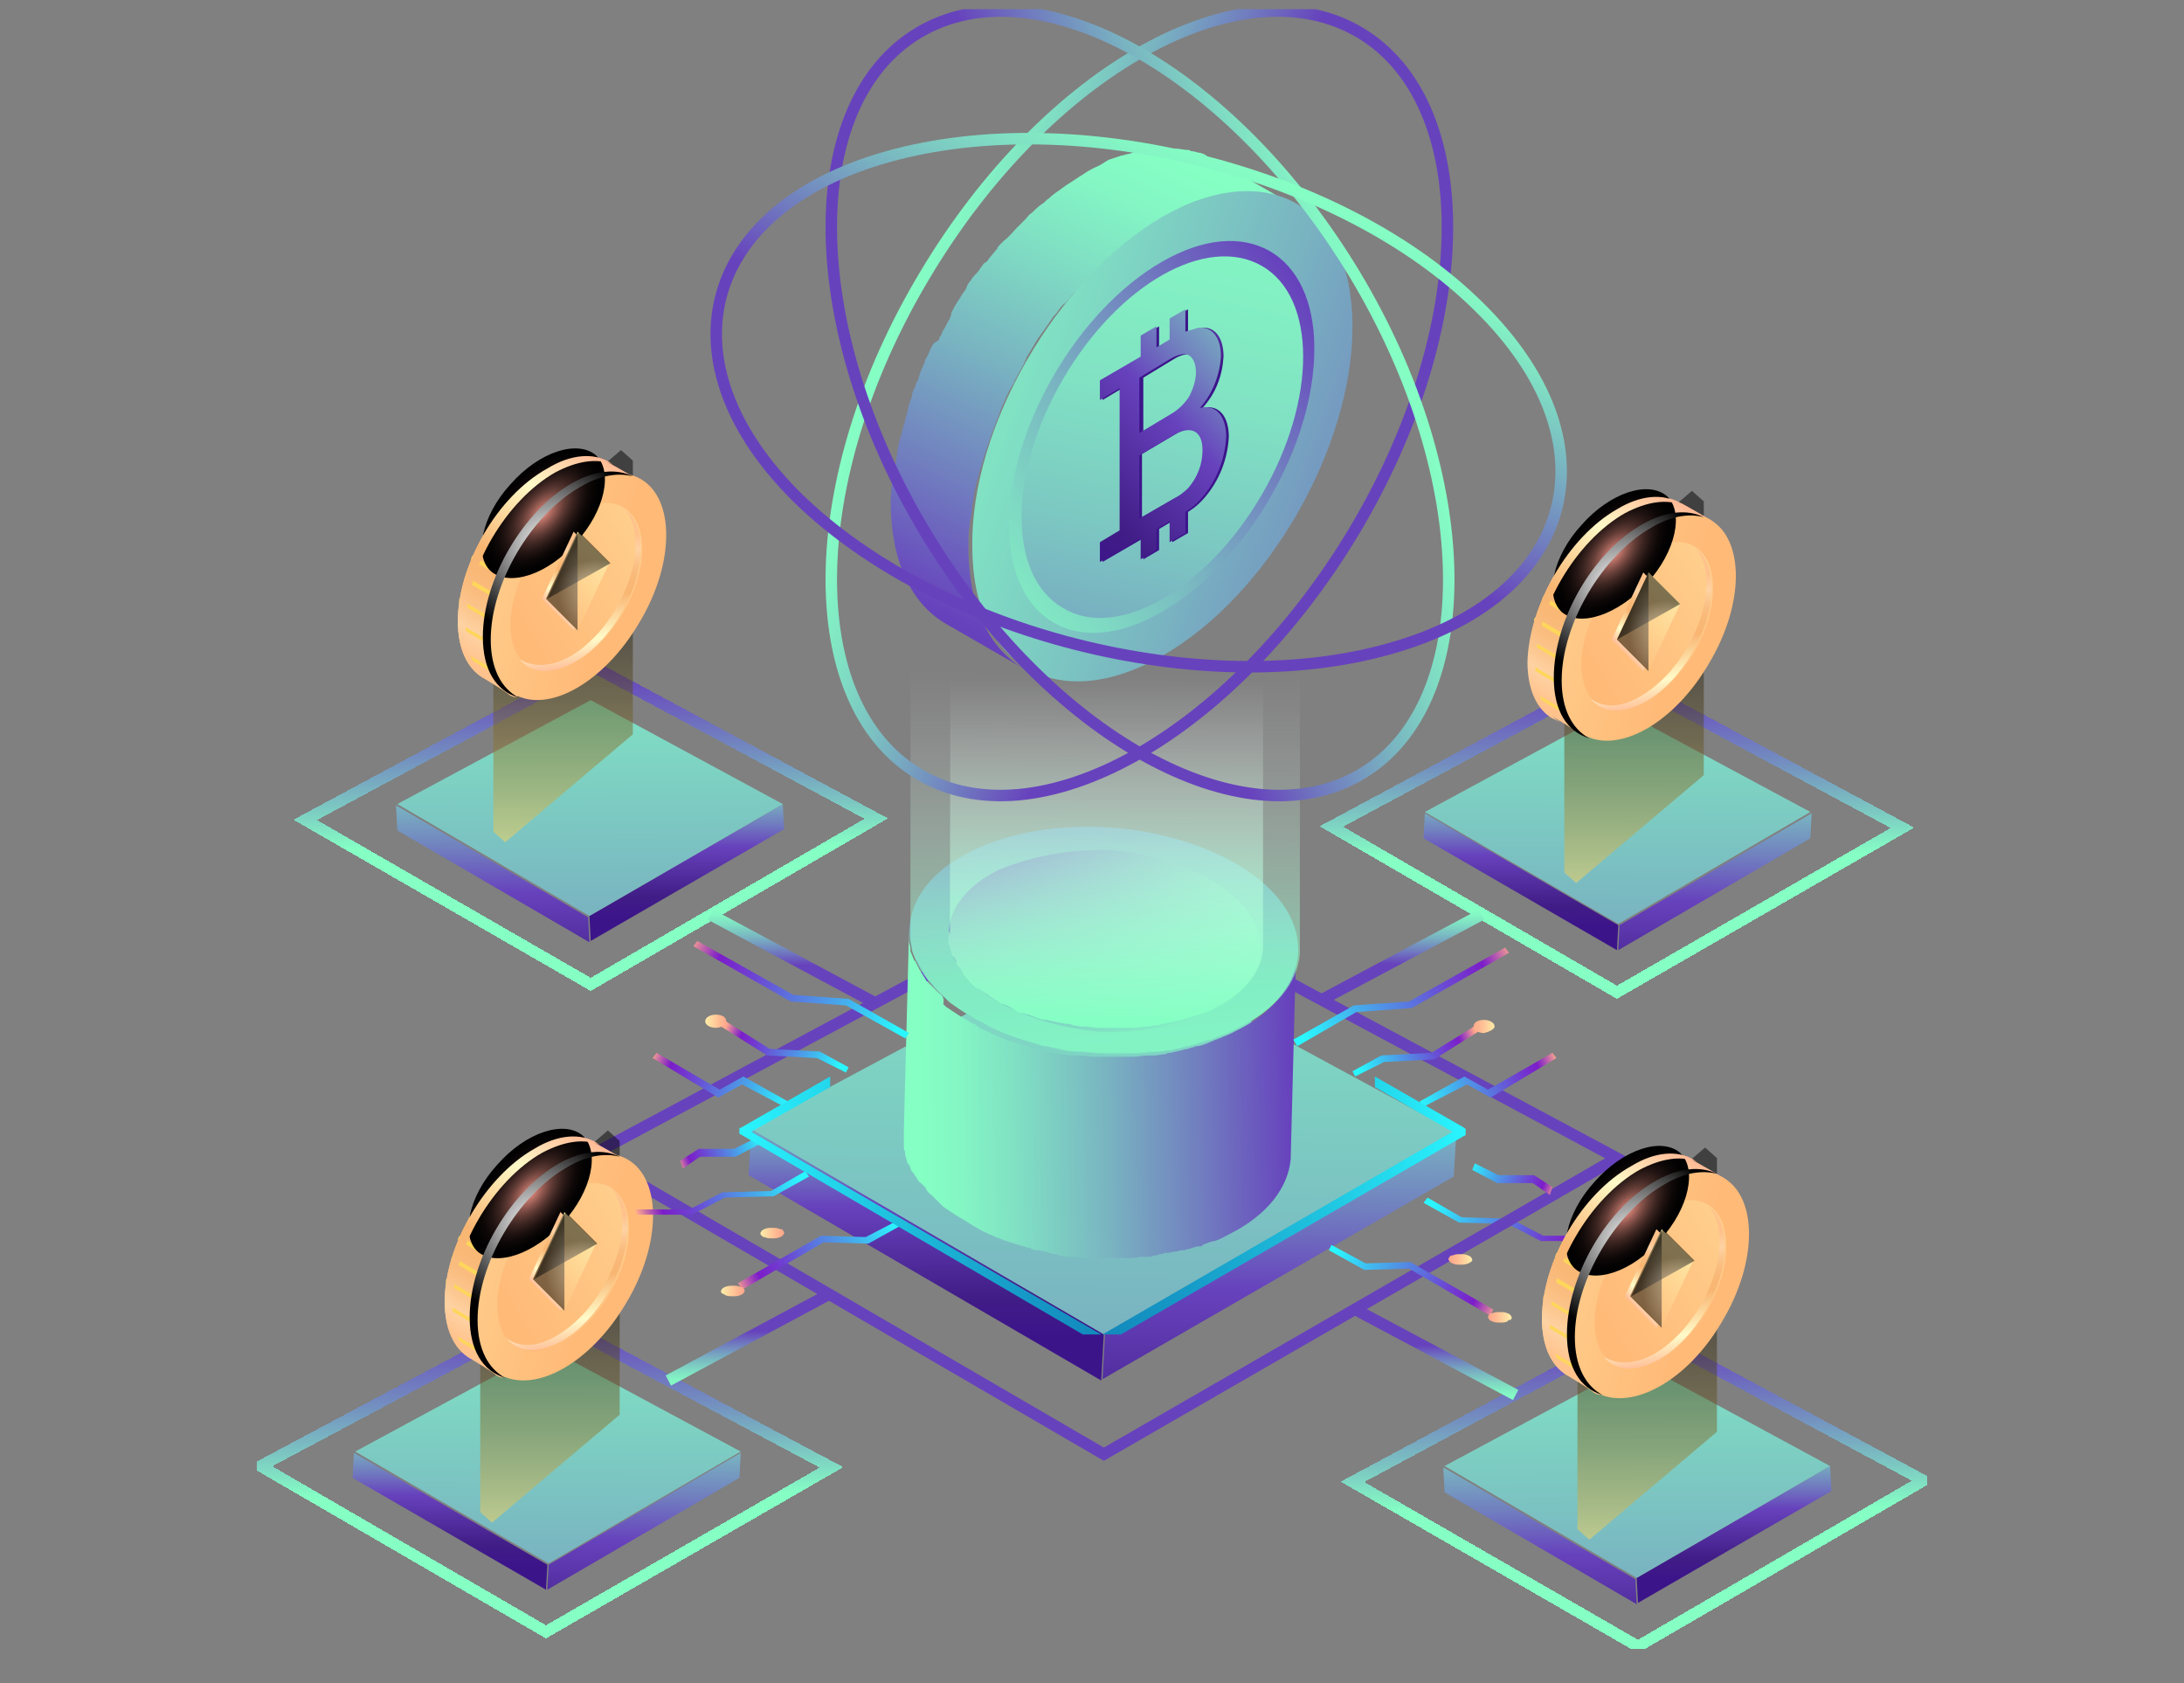 <?xml version="1.0" encoding="utf-8"?>
<!-- Generator: Adobe Illustrator 23.1.0, SVG Export Plug-In . SVG Version: 6.00 Build 0)  -->
<svg version="1.1" id="Layer_1" xmlns="http://www.w3.org/2000/svg" xmlns:xlink="http://www.w3.org/1999/xlink" x="0px" y="0px"
	 viewBox="0 0 166 127.9" style="enable-background:new 0 0 166 127.9;" xml:space="preserve">
<rect x="0" y="0" width="166" height="127.9" fill="#808080" stroke="none"/>
<style type="text/css">
	.st0{clip-path:url(#SVGID_2_);}
	.st1{fill:url(#SVGID_3_);}
	.st2{fill:none;stroke:url(#SVGID_4_);stroke-width:0.872;stroke-miterlimit:10;}
	.st3{fill:url(#SVGID_5_);}
	.st4{fill:url(#SVGID_6_);}
	.st5{fill:url(#SVGID_7_);}
	.st6{fill:url(#SVGID_8_);}
	.st7{fill:url(#SVGID_9_);}
	.st8{fill:url(#SVGID_10_);}
	.st9{fill:url(#SVGID_11_);}
	.st10{fill:url(#SVGID_12_);}
	.st11{fill:url(#SVGID_13_);}
	.st12{fill:url(#SVGID_14_);}
	.st13{fill:url(#SVGID_15_);}
	.st14{fill:url(#SVGID_16_);}
	.st15{fill:url(#SVGID_17_);}
	.st16{fill:url(#SVGID_18_);}
	.st17{fill:none;stroke:url(#SVGID_19_);stroke-width:0.872;stroke-miterlimit:10;}
	.st18{fill:none;stroke:url(#SVGID_20_);stroke-width:0.872;stroke-miterlimit:10;}
	.st19{fill:none;stroke:url(#SVGID_21_);stroke-width:0.872;stroke-miterlimit:10;}
	.st20{fill:url(#SVGID_22_);}
	.st21{fill:url(#SVGID_23_);}
	.st22{fill:url(#SVGID_24_);}
	.st23{fill:none;stroke:url(#SVGID_25_);stroke-width:0.872;stroke-miterlimit:10;}
	.st24{fill:none;stroke:url(#SVGID_26_);stroke-width:0.872;stroke-miterlimit:10;}
	.st25{fill:url(#SVGID_27_);}
	.st26{fill:url(#SVGID_28_);}
	.st27{fill:url(#SVGID_29_);}
	.st28{fill:none;stroke:url(#SVGID_30_);stroke-width:0.872;stroke-miterlimit:10;}
	.st29{fill:none;stroke:url(#SVGID_31_);stroke-width:0.872;stroke-miterlimit:10;}
	.st30{fill:url(#SVGID_32_);}
	.st31{fill:url(#SVGID_33_);}
	.st32{fill:url(#SVGID_34_);}
	.st33{fill:none;stroke:url(#SVGID_35_);stroke-width:0.872;stroke-miterlimit:10;}
	.st34{fill:none;stroke:url(#SVGID_36_);stroke-width:0.872;stroke-miterlimit:10;}
	.st35{fill:url(#SVGID_37_);}
	.st36{fill:url(#SVGID_38_);}
	.st37{fill:url(#SVGID_39_);}
	.st38{fill:none;stroke:url(#SVGID_40_);stroke-width:0.872;stroke-miterlimit:10;}
	.st39{fill:none;stroke:url(#SVGID_41_);stroke-width:0.872;stroke-miterlimit:10;}
	.st40{fill:#FDD65B;}
	.st41{opacity:0.5;fill:url(#SVGID_42_);enable-background:new    ;}
	.st42{fill:url(#SVGID_43_);}
	.st43{fill:url(#SVGID_44_);}
	.st44{fill:url(#SVGID_45_);}
	.st45{fill:url(#SVGID_46_);}
	.st46{fill:url(#SVGID_47_);}
	.st47{fill:url(#SVGID_48_);}
	.st48{fill:url(#SVGID_49_);}
	.st49{fill:url(#SVGID_50_);}
	.st50{fill:url(#SVGID_51_);}
	.st51{opacity:0.5;fill:url(#SVGID_52_);enable-background:new    ;}
	.st52{opacity:0.5;fill:url(#SVGID_53_);enable-background:new    ;}
	.st53{opacity:0.5;fill:url(#SVGID_54_);enable-background:new    ;}
	.st54{fill:url(#SVGID_55_);}
	.st55{fill:url(#SVGID_56_);}
	.st56{fill:url(#SVGID_57_);}
	.st57{fill:url(#SVGID_58_);}
	.st58{fill:url(#SVGID_59_);}
	.st59{fill:url(#SVGID_60_);}
	.st60{fill:url(#SVGID_61_);}
	.st61{fill:url(#SVGID_62_);}
	.st62{fill:url(#SVGID_63_);}
	.st63{opacity:0.5;fill:url(#SVGID_64_);enable-background:new    ;}
	.st64{opacity:0.5;fill:url(#SVGID_65_);enable-background:new    ;}
	.st65{opacity:0.5;fill:url(#SVGID_66_);enable-background:new    ;}
	.st66{fill:url(#SVGID_67_);}
	.st67{fill:url(#SVGID_68_);}
	.st68{fill:url(#SVGID_69_);}
	.st69{fill:url(#SVGID_70_);}
	.st70{fill:url(#SVGID_71_);}
	.st71{fill:url(#SVGID_72_);}
	.st72{fill:url(#SVGID_73_);}
	.st73{fill:url(#SVGID_74_);}
	.st74{fill:url(#SVGID_75_);}
	.st75{opacity:0.5;fill:url(#SVGID_76_);enable-background:new    ;}
	.st76{opacity:0.5;fill:url(#SVGID_77_);enable-background:new    ;}
	.st77{opacity:0.5;fill:url(#SVGID_78_);enable-background:new    ;}
	.st78{fill:url(#SVGID_79_);}
	.st79{fill:url(#SVGID_80_);}
	.st80{fill:url(#SVGID_81_);}
	.st81{fill:url(#SVGID_82_);}
	.st82{fill:url(#SVGID_83_);}
	.st83{fill:url(#SVGID_84_);}
	.st84{fill:url(#SVGID_85_);}
	.st85{fill:url(#SVGID_86_);}
	.st86{fill:url(#SVGID_87_);}
	.st87{opacity:0.5;fill:url(#SVGID_88_);enable-background:new    ;}
	.st88{opacity:0.5;fill:url(#SVGID_89_);enable-background:new    ;}
	.st89{fill:url(#SVGID_90_);}
	.st90{fill:url(#SVGID_91_);}
	.st91{fill:url(#SVGID_92_);}
	.st92{fill:url(#SVGID_93_);}
	.st93{fill:url(#SVGID_94_);}
	.st94{fill:url(#SVGID_95_);}
	.st95{fill:url(#SVGID_96_);}
	.st96{fill:url(#SVGID_97_);}
	.st97{fill:url(#SVGID_98_);}
	.st98{fill:url(#SVGID_99_);}
	.st99{fill:url(#SVGID_100_);}
	.st100{fill:url(#SVGID_101_);}
	.st101{fill:url(#SVGID_102_);}
	.st102{fill:url(#SVGID_103_);}
	.st103{fill:url(#SVGID_104_);}
	.st104{fill:url(#SVGID_105_);}
	.st105{fill:url(#SVGID_106_);}
	.st106{fill:url(#SVGID_107_);}
	.st107{fill:url(#SVGID_108_);}
</style>
<title>DEFI</title>
<g>
	<defs>
		<rect id="SVGID_1_" x="19.5" y="0.7" width="127" height="124.6"/>
	</defs>
	<clipPath id="SVGID_2_">
		<use xlink:href="#SVGID_1_"  style="overflow:visible;"/>
	</clipPath>
	<g class="st0">
		
			<linearGradient id="SVGID_3_" gradientUnits="userSpaceOnUse" x1="121.12" y1="32.834" x2="109.219" y2="37.316" gradientTransform="matrix(1 0 0 -1 0 128)">
			<stop  offset="1.515000e-02" style="stop-color:#FFA98C"/>
			<stop  offset="7.483000e-02" style="stop-color:#C46AA7"/>
			<stop  offset="0.133" style="stop-color:#9033C0"/>
			<stop  offset="0.162" style="stop-color:#7C1DC9"/>
			<stop  offset="0.32" style="stop-color:#6E41D2"/>
			<stop  offset="0.67" style="stop-color:#4C9BE8"/>
			<stop  offset="1" style="stop-color:#2AF6FF"/>
		</linearGradient>
		<path class="st1" d="M121.3,94.3l-4.2,0l-2.5-1.3l-3.7-0.1l-2.7-1.5l0.3-0.4l2.6,1.5l3.7,0.1l2.5,1.3l4.1,0L121.3,94.3z"/>
		
			<linearGradient id="SVGID_4_" gradientUnits="userSpaceOnUse" x1="84.068" y1="61.51" x2="83.678" y2="17.035" gradientTransform="matrix(1 0 0 -1 0 128)">
			<stop  offset="0" style="stop-color:#6742BD"/>
			<stop  offset="0.567" style="stop-color:#6742BD"/>
			<stop  offset="0.865" style="stop-color:#6742BD"/>
			<stop  offset="0.994" style="stop-color:#6742BD"/>
		</linearGradient>
		<path class="st2" d="M44.9,87.8l39,22.7L122.9,88L83.7,67L44.9,87.8z"/>
		
			<linearGradient id="SVGID_5_" gradientUnits="userSpaceOnUse" x1="97.525" y1="54.918" x2="96.834" y2="10.858" gradientTransform="matrix(1 0 0 -1 0 128)">
			<stop  offset="0" style="stop-color:#85FFC4"/>
			<stop  offset="6.022000e-02" style="stop-color:#84F6C4"/>
			<stop  offset="0.16" style="stop-color:#7FDCC3"/>
			<stop  offset="0.288" style="stop-color:#79B3C1"/>
			<stop  offset="0.437" style="stop-color:#707ABF"/>
			<stop  offset="0.567" style="stop-color:#6742BD"/>
			<stop  offset="0.865" style="stop-color:#411D87"/>
			<stop  offset="0.994" style="stop-color:#3C148A"/>
		</linearGradient>
		<path class="st3" d="M110.7,85.9l-0.2,3.5l-26.7,15.4l0.2-3.6L110.7,85.9z"/>
		
			<linearGradient id="SVGID_6_" gradientUnits="userSpaceOnUse" x1="70.354" y1="49.547" x2="70.405" y2="26.306" gradientTransform="matrix(1 0 0 -1 0 128)">
			<stop  offset="0" style="stop-color:#85FFC4"/>
			<stop  offset="6.022000e-02" style="stop-color:#84F6C4"/>
			<stop  offset="0.16" style="stop-color:#7FDCC3"/>
			<stop  offset="0.288" style="stop-color:#79B3C1"/>
			<stop  offset="0.437" style="stop-color:#707ABF"/>
			<stop  offset="0.567" style="stop-color:#6742BD"/>
			<stop  offset="0.865" style="stop-color:#411D87"/>
			<stop  offset="0.994" style="stop-color:#3C148A"/>
		</linearGradient>
		<path class="st4" d="M83.9,101.3l-0.2,3.6L56.9,89.3l0.2-3.6L83.9,101.3z"/>
		
			<linearGradient id="SVGID_7_" gradientUnits="userSpaceOnUse" x1="84.283" y1="86.887" x2="82.446" y2="-122.361" gradientTransform="matrix(1 0 0 -1 0 128)">
			<stop  offset="0" style="stop-color:#85FFC4"/>
			<stop  offset="6.022000e-02" style="stop-color:#84F6C4"/>
			<stop  offset="0.16" style="stop-color:#7FDCC3"/>
			<stop  offset="0.288" style="stop-color:#79B3C1"/>
			<stop  offset="0.437" style="stop-color:#707ABF"/>
			<stop  offset="0.567" style="stop-color:#6742BD"/>
			<stop  offset="0.865" style="stop-color:#411D87"/>
			<stop  offset="0.994" style="stop-color:#3C148A"/>
		</linearGradient>
		<path class="st5" d="M57.1,85.8l26.8,15.6l26.7-15.4L83.8,71.5L57.1,85.8z"/>
		
			<linearGradient id="SVGID_8_" gradientUnits="userSpaceOnUse" x1="69.898" y1="44.907" x2="119.665" y2="45.797" gradientTransform="matrix(1 0 0 -1 0 128)">
			<stop  offset="0" style="stop-color:#85FFC4"/>
			<stop  offset="6.022000e-02" style="stop-color:#84F6C4"/>
			<stop  offset="0.16" style="stop-color:#7FDCC3"/>
			<stop  offset="0.288" style="stop-color:#79B3C1"/>
			<stop  offset="0.437" style="stop-color:#707ABF"/>
			<stop  offset="0.567" style="stop-color:#6742BD"/>
			<stop  offset="0.865" style="stop-color:#411D87"/>
			<stop  offset="0.994" style="stop-color:#3C148A"/>
		</linearGradient>
		<path class="st6" d="M71.3,75.4C71.3,75.3,71.3,75.3,71.3,75.4c-0.2-0.2-0.4-0.4-0.6-0.6c-0.1-0.1-0.2-0.2-0.3-0.3
			c-0.1-0.2-0.2-0.3-0.3-0.5c-0.1-0.1-0.1-0.2-0.2-0.3c-0.1-0.2-0.2-0.4-0.3-0.6c0,0,0-0.1-0.1-0.1c-0.1-0.2-0.2-0.5-0.3-0.7
			c0-0.1,0-0.1,0-0.2c0-0.2-0.1-0.4-0.1-0.6c0-0.1,0-0.1,0-0.2c0-0.3,0-0.5,0-0.8l-0.4,15.4l0,0.1c0,0.2,0,0.4,0,0.6
			c0,0,0,0.1,0,0.1c0,0.1,0,0.1,0,0.2c0,0.1,0,0.2,0,0.3c0,0.1,0,0.2,0.1,0.3c0,0.1,0,0.1,0,0.2c0,0,0,0.1,0,0.1
			c0.1,0.2,0.1,0.4,0.2,0.6c0,0,0,0,0,0c0,0,0,0.1,0.1,0.1c0.1,0.2,0.1,0.3,0.2,0.5c0,0,0.1,0.1,0.1,0.1c0.1,0.1,0.1,0.2,0.2,0.3
			c0.1,0.1,0.1,0.2,0.2,0.3c0,0.1,0.1,0.1,0.2,0.2c0.1,0.1,0.2,0.2,0.3,0.3c0.1,0.1,0.1,0.1,0.1,0.2c0.1,0.1,0.2,0.3,0.4,0.4
			c0,0,0,0,0,0c0.2,0.2,0.3,0.3,0.5,0.5c0.1,0.1,0.1,0.1,0.2,0.2c0.1,0.1,0.1,0.1,0.2,0.2c0.3,0.2,0.6,0.4,0.9,0.6
			c0.3,0.2,0.7,0.4,1,0.6c0.1,0.1,0.2,0.1,0.3,0.2c0.2,0.1,0.5,0.3,0.7,0.4c0.1,0.1,0.3,0.1,0.4,0.2c0.2,0.1,0.5,0.2,0.7,0.3
			c0.2,0.1,0.3,0.1,0.5,0.2c0.1,0,0.2,0.1,0.3,0.1c0.1,0,0.2,0.1,0.3,0.1c0.3,0.1,0.6,0.2,1,0.3c0.1,0,0.2,0.1,0.3,0.1
			c0.1,0,0.2,0,0.3,0.1c0.2,0.1,0.4,0.1,0.6,0.1c0.1,0,0.3,0.1,0.4,0.1c0.1,0,0.2,0,0.3,0.1c0.2,0,0.3,0.1,0.5,0.1
			c0.1,0,0.2,0,0.3,0.1c0.2,0,0.4,0.1,0.6,0.1c0.1,0,0.2,0,0.4,0c0.1,0,0.1,0,0.2,0c0.3,0,0.7,0.1,1,0.1c0,0,0,0,0.1,0
			c0.1,0,0.1,0,0.2,0c0.2,0,0.5,0,0.7,0c0.1,0,0.2,0,0.3,0c0.1,0,0.2,0,0.4,0c0.1,0,0.2,0,0.3,0c0.3,0,0.5,0,0.8,0c0,0,0.1,0,0.1,0
			l0,0c0.3,0,0.7,0,1-0.1c0.1,0,0.1,0,0.2,0c0.1,0,0.2,0,0.4,0c0.2,0,0.3,0,0.5-0.1c0.1,0,0.3,0,0.4-0.1c0.2,0,0.3,0,0.4-0.1
			c0.1,0,0.2,0,0.3,0c0.2,0,0.3-0.1,0.5-0.1c0.2,0,0.4-0.1,0.5-0.1c0.1,0,0.1,0,0.2,0c0.1,0,0.2-0.1,0.4-0.1
			c0.3-0.1,0.5-0.2,0.8-0.2c0.1,0,0.2,0,0.2-0.1c0.2-0.1,0.3-0.1,0.5-0.2c0.1,0,0.2-0.1,0.4-0.1c0.4-0.1,0.7-0.3,1.1-0.5
			c3-1.5,4.5-3.6,4.7-5.7l0.4-15.4c-0.2,2.2-1.7,4.3-4.7,5.7c-0.3,0.2-0.7,0.3-1.1,0.5c-0.1,0-0.2,0.1-0.3,0.1
			c-0.2,0.1-0.5,0.2-0.7,0.3c-0.3,0.1-0.5,0.2-0.8,0.2c-0.2,0.1-0.4,0.1-0.6,0.2c-0.2,0-0.4,0.1-0.5,0.1c-0.3,0.1-0.5,0.1-0.8,0.2
			c-0.1,0-0.3,0-0.4,0.1c-0.3,0-0.6,0.1-0.9,0.1c-0.1,0-0.2,0-0.4,0c-0.4,0-0.8,0.1-1.2,0.1c0,0-0.1,0-0.1,0c-0.4,0-0.8,0-1.1,0
			c-0.1,0-0.2,0-0.4,0c-0.4,0-0.7,0-1.1,0c-0.1,0-0.1,0-0.2,0c-0.4,0-0.8-0.1-1.3-0.1c-0.1,0-0.2,0-0.4,0c-0.3,0-0.6-0.1-0.9-0.1
			c-0.2,0-0.3-0.1-0.5-0.1c-0.3,0-0.5-0.1-0.8-0.2c-0.2,0-0.4-0.1-0.6-0.1c-0.2,0-0.4-0.1-0.6-0.2c-0.3-0.1-0.7-0.2-1-0.3
			c-0.2-0.1-0.4-0.1-0.6-0.2c-0.2-0.1-0.3-0.1-0.5-0.2c-0.2-0.1-0.5-0.2-0.7-0.3c-0.1-0.1-0.3-0.1-0.4-0.2c-0.3-0.1-0.5-0.2-0.7-0.4
			c-0.1-0.1-0.2-0.1-0.4-0.2c-0.3-0.2-0.7-0.4-1-0.6c-0.3-0.2-0.6-0.4-0.9-0.6c-0.1-0.1-0.1-0.1-0.2-0.2
			C71.8,75.8,71.6,75.6,71.3,75.4z"/>
		
			<linearGradient id="SVGID_9_" gradientUnits="userSpaceOnUse" x1="86.128" y1="37.07" x2="77.272" y2="117.13" gradientTransform="matrix(1 0 0 -1 0 128)">
			<stop  offset="0" style="stop-color:#85FFC4"/>
			<stop  offset="6.022000e-02" style="stop-color:#84F6C4"/>
			<stop  offset="0.16" style="stop-color:#7FDCC3"/>
			<stop  offset="0.288" style="stop-color:#79B3C1"/>
			<stop  offset="0.437" style="stop-color:#707ABF"/>
			<stop  offset="0.567" style="stop-color:#6742BD"/>
			<stop  offset="0.865" style="stop-color:#411D87"/>
			<stop  offset="0.994" style="stop-color:#3C148A"/>
		</linearGradient>
		<path class="st7" d="M73.1,76.8c-5.6-3.7-5.2-9.2,0.7-12.1c6-3,15.3-2.3,20.9,1.4c5.6,3.7,5.2,9.2-0.7,12.1
			C88.1,81.2,78.7,80.6,73.1,76.8z"/>
		
			<linearGradient id="SVGID_10_" gradientUnits="userSpaceOnUse" x1="99.234" y1="48.813" x2="54.974" y2="71.221" gradientTransform="matrix(1 0 0 -1 0 128)">
			<stop  offset="0" style="stop-color:#85FFC4"/>
			<stop  offset="6.022000e-02" style="stop-color:#84F6C4"/>
			<stop  offset="0.16" style="stop-color:#7FDCC3"/>
			<stop  offset="0.288" style="stop-color:#79B3C1"/>
			<stop  offset="0.437" style="stop-color:#707ABF"/>
			<stop  offset="0.567" style="stop-color:#6742BD"/>
			<stop  offset="0.865" style="stop-color:#411D87"/>
			<stop  offset="0.994" style="stop-color:#3C148A"/>
		</linearGradient>
		<path class="st8" d="M75.3,75.8c-4.5-3-4.2-7.3,0.6-9.7c2.7-1.1,5.6-1.6,8.5-1.5c2.9,0.2,5.7,1.1,8.2,2.6c4.5,3,4.2,7.3-0.6,9.7
			c-2.7,1.1-5.6,1.6-8.5,1.5C80.6,78.1,77.8,77.3,75.3,75.8z"/>
		
			<linearGradient id="SVGID_11_" gradientUnits="userSpaceOnUse" x1="83.938" y1="48.476" x2="84.268" y2="170.617" gradientTransform="matrix(1 0 0 -1 0 128)">
			<stop  offset="3.911000e-02" style="stop-color:#85FFC4;stop-opacity:0.6"/>
			<stop  offset="9.008000e-02" style="stop-color:#ABFFD6;stop-opacity:0.414"/>
			<stop  offset="0.158" style="stop-color:#D8FFEC;stop-opacity:0.192"/>
			<stop  offset="0.208" style="stop-color:#F4FFFA;stop-opacity:5.263000e-02"/>
			<stop  offset="0.235" style="stop-color:#FFFFFF;stop-opacity:0"/>
		</linearGradient>
		<path class="st9" d="M69.2,70.4L69.2,70.4L69.2,70.4c0,0.3,0,0.5,0,0.8c0,0.1,0,0.1,0,0.2c0,0.2,0.1,0.4,0.1,0.6
			c0,0.1,0,0.1,0,0.2c0.1,0.3,0.2,0.5,0.3,0.7c0,0,0,0.1,0.1,0.1c0.1,0.2,0.2,0.4,0.3,0.6c0.1,0.1,0.1,0.2,0.2,0.3
			c0.1,0.2,0.2,0.3,0.3,0.5c0.1,0.1,0.2,0.2,0.3,0.3c0.2,0.2,0.3,0.4,0.5,0.6c0,0,0,0,0,0c0.2,0.2,0.5,0.4,0.7,0.7
			c0.1,0.1,0.1,0.1,0.2,0.2c0.3,0.2,0.6,0.4,0.9,0.6c0.3,0.2,0.7,0.4,1,0.6c0.1,0.1,0.2,0.1,0.4,0.2c0.2,0.1,0.5,0.3,0.7,0.4
			c0.1,0.1,0.3,0.1,0.4,0.2c0.2,0.1,0.5,0.2,0.7,0.3c0.2,0.1,0.3,0.1,0.5,0.2c0.2,0.1,0.4,0.1,0.6,0.2c0.3,0.1,0.6,0.2,1,0.3
			c0.2,0.1,0.4,0.1,0.6,0.2c0.2,0.1,0.4,0.1,0.6,0.1c0.2,0.1,0.5,0.1,0.8,0.2c0.2,0,0.3,0.1,0.5,0.1c0.3,0.1,0.6,0.1,0.9,0.1
			c0.1,0,0.2,0,0.4,0c0.4,0,0.8,0.1,1.3,0.1c0.1,0,0.1,0,0.2,0c0.4,0,0.7,0,1.1,0c0.1,0,0.2,0,0.4,0c0.4,0,0.8,0,1.1,0
			c0,0,0.1,0,0.1,0c0.4,0,0.8-0.1,1.2-0.1c0.1,0,0.2,0,0.4,0c0.3,0,0.6-0.1,0.9-0.1c0.1,0,0.3,0,0.4-0.1c0.3,0,0.5-0.1,0.8-0.2
			c0.2,0,0.4-0.1,0.5-0.1c0.2,0,0.4-0.1,0.6-0.2c0.3-0.1,0.5-0.2,0.8-0.2c0.2-0.1,0.5-0.2,0.7-0.3c0.1,0,0.2-0.1,0.3-0.1
			c0.4-0.1,0.7-0.3,1.1-0.5c2.9-1.4,4.5-3.4,4.7-5.6L98.8,39l-29.6-0.1L69.2,71L69.2,70.4z"/>
		
			<linearGradient id="SVGID_12_" gradientUnits="userSpaceOnUse" x1="83.944" y1="50.457" x2="84.436" y2="232.723" gradientTransform="matrix(1 0 0 -1 0 128)">
			<stop  offset="0" style="stop-color:#85FFC4"/>
			<stop  offset="5.374000e-02" style="stop-color:#B8FFDD;stop-opacity:0.579"/>
			<stop  offset="9.698000e-02" style="stop-color:#DEFFEF;stop-opacity:0.267"/>
			<stop  offset="0.127" style="stop-color:#F6FFFB;stop-opacity:7.430000e-02"/>
			<stop  offset="0.142" style="stop-color:#FFFFFF;stop-opacity:0"/>
		</linearGradient>
		<path class="st10" d="M72.1,70.7L72.1,70.7L72.1,70.7c0,0.2,0,0.4,0,0.6c0,0.1,0,0.1,0,0.1c0,0.2,0,0.3,0.1,0.5c0,0,0,0.1,0,0.1
			c0.1,0.2,0.1,0.4,0.2,0.6c0,0,0,0.1,0.1,0.1c0.1,0.2,0.2,0.3,0.2,0.5c0,0.1,0.1,0.1,0.1,0.2c0.1,0.1,0.2,0.2,0.3,0.4
			c0.1,0.1,0.1,0.2,0.2,0.3c0.1,0.2,0.3,0.3,0.4,0.5l0,0c0.2,0.2,0.4,0.4,0.6,0.5c0.1,0,0.1,0.1,0.2,0.1c0.2,0.2,0.5,0.3,0.7,0.5
			c0.3,0.2,0.5,0.3,0.8,0.5c0.1,0.1,0.2,0.1,0.3,0.1c0.2,0.1,0.4,0.2,0.6,0.3c0.1,0.1,0.2,0.1,0.3,0.2c0.2,0.1,0.4,0.2,0.6,0.2
			c0.1,0,0.2,0.1,0.4,0.1c0.2,0.1,0.3,0.1,0.5,0.2c0.3,0.1,0.5,0.2,0.8,0.2c0.2,0,0.3,0.1,0.5,0.1c0.2,0,0.3,0.1,0.5,0.1
			c0.2,0,0.4,0.1,0.6,0.1c0.1,0,0.3,0,0.4,0.1c0.2,0,0.5,0.1,0.7,0.1c0.1,0,0.2,0,0.3,0c0.3,0,0.7,0.1,1,0.1c0.1,0,0.1,0,0.2,0
			c0.3,0,0.6,0,0.9,0c0.1,0,0.2,0,0.3,0c0.3,0,0.6,0,0.9,0c0,0,0.1,0,0.1,0c0.3,0,0.7,0,1-0.1c0.1,0,0.2,0,0.3,0
			c0.2,0,0.5-0.1,0.7-0.1c0.1,0,0.2,0,0.4-0.1c0.2,0,0.4-0.1,0.6-0.1c0.1,0,0.3-0.1,0.4-0.1c0.2,0,0.3-0.1,0.5-0.1
			c0.2-0.1,0.4-0.1,0.7-0.2c0.2-0.1,0.4-0.1,0.6-0.2c0.1,0,0.2-0.1,0.3-0.1c0.3-0.1,0.6-0.2,0.9-0.4c2.3-1.1,3.6-2.8,3.7-4.5L96,17
			l-23.7-0.1l-0.1,54.1L72.1,70.7z"/>
		
			<linearGradient id="SVGID_13_" gradientUnits="userSpaceOnUse" x1="88.889" y1="115.968" x2="59.92" y2="54.356" gradientTransform="matrix(1 0 0 -1 0 128)">
			<stop  offset="0" style="stop-color:#85FFC4"/>
			<stop  offset="6.022000e-02" style="stop-color:#84F6C4"/>
			<stop  offset="0.16" style="stop-color:#7FDCC3"/>
			<stop  offset="0.288" style="stop-color:#79B3C1"/>
			<stop  offset="0.437" style="stop-color:#707ABF"/>
			<stop  offset="0.567" style="stop-color:#6742BD"/>
			<stop  offset="0.865" style="stop-color:#411D87"/>
			<stop  offset="0.994" style="stop-color:#3C148A"/>
		</linearGradient>
		<path class="st11" d="M91.2,15.2C91.2,15.2,91.2,15.2,91.2,15.2c0.4-0.1,0.8-0.2,1.1-0.3c0.2,0,0.4-0.1,0.6-0.1
			c0.3,0,0.5-0.1,0.8-0.1c0.1,0,0.3,0,0.4,0c0.3,0,0.6,0,0.9,0c0.1,0,0.1,0,0.2,0c0.4,0,0.7,0.1,1.1,0.1c0.1,0,0.2,0,0.3,0.1
			c0.3,0.1,0.5,0.1,0.8,0.2c0.1,0,0.2,0.1,0.2,0.1c0.3,0.1,0.6,0.3,0.9,0.5l-5.9-3.4l-0.1,0c-0.2-0.1-0.5-0.3-0.7-0.4
			c0,0-0.1,0-0.1-0.1c-0.1,0-0.2-0.1-0.2-0.1c-0.1,0-0.2-0.1-0.4-0.1c-0.1,0-0.3-0.1-0.4-0.1c-0.1,0-0.2,0-0.3-0.1c0,0-0.1,0-0.1,0
			c-0.3,0-0.6-0.1-0.9-0.1c0,0,0,0-0.1,0c-0.1,0-0.1,0-0.2,0c-0.2,0-0.5,0-0.7,0c-0.1,0-0.2,0-0.2,0c-0.1,0-0.3,0-0.4,0
			c-0.1,0-0.3,0-0.4,0c-0.1,0-0.2,0.1-0.4,0.1c-0.2,0-0.4,0.1-0.6,0.1c-0.1,0-0.2,0-0.3,0.1c-0.2,0.1-0.5,0.1-0.7,0.2
			c0,0-0.1,0-0.1,0c-0.3,0.1-0.6,0.2-0.9,0.3c-0.1,0-0.2,0.1-0.4,0.2c-0.1,0.1-0.2,0.1-0.3,0.2c-0.4,0.2-0.9,0.4-1.3,0.7
			c-0.5,0.3-0.9,0.6-1.4,0.9c-0.1,0.1-0.3,0.2-0.4,0.3c-0.3,0.2-0.6,0.4-0.9,0.7c-0.2,0.1-0.3,0.3-0.5,0.4c-0.3,0.2-0.6,0.5-0.8,0.7
			c-0.2,0.1-0.3,0.3-0.5,0.5c-0.1,0.1-0.2,0.2-0.3,0.3c-0.1,0.1-0.2,0.2-0.3,0.3c-0.3,0.3-0.6,0.7-1,1c-0.1,0.1-0.2,0.2-0.3,0.3
			c-0.1,0.1-0.2,0.2-0.2,0.3c-0.2,0.2-0.4,0.5-0.6,0.7c-0.1,0.2-0.2,0.3-0.4,0.4c-0.1,0.1-0.2,0.3-0.3,0.4c-0.1,0.2-0.3,0.4-0.4,0.5
			c-0.1,0.1-0.2,0.2-0.3,0.4c-0.2,0.2-0.3,0.4-0.4,0.7c-0.1,0.1-0.2,0.3-0.3,0.4c0,0.1-0.1,0.1-0.1,0.2c-0.3,0.4-0.5,0.8-0.7,1.2
			c0,0,0,0.1,0,0.1c0,0.1-0.1,0.2-0.1,0.3c-0.2,0.3-0.3,0.6-0.5,0.9c-0.1,0.1-0.1,0.3-0.2,0.4c-0.1,0.1-0.1,0.3-0.2,0.4
			C71,26,71,26.1,70.9,26.2c-0.2,0.3-0.3,0.7-0.5,1c0,0.1-0.1,0.1-0.1,0.2l0,0.1c-0.2,0.4-0.4,0.9-0.5,1.3c0,0.1-0.1,0.2-0.1,0.2
			c-0.1,0.2-0.1,0.3-0.2,0.5c-0.1,0.2-0.2,0.4-0.2,0.7c-0.1,0.2-0.1,0.3-0.2,0.5C69.1,30.8,69,31,69,31.2c0,0.1-0.1,0.2-0.1,0.4
			c-0.1,0.2-0.1,0.4-0.2,0.7c-0.1,0.2-0.1,0.5-0.2,0.7c0,0.1,0,0.2-0.1,0.3c0,0.2-0.1,0.4-0.1,0.5c-0.1,0.4-0.1,0.8-0.2,1.2
			c0,0.1,0,0.2-0.1,0.3c0,0.2,0,0.5-0.1,0.7c0,0.2,0,0.3-0.1,0.5c0,0.5-0.1,1.1-0.1,1.6c0,4.6,1.6,7.8,4.2,9.3l5.9,3.4
			c-2.6-1.5-4.2-4.7-4.2-9.3c0-0.5,0-1.1,0.1-1.6c0-0.2,0-0.3,0.1-0.5c0-0.3,0.1-0.7,0.1-1c0.1-0.4,0.1-0.8,0.2-1.2
			c0.1-0.3,0.1-0.5,0.2-0.8c0.1-0.2,0.1-0.5,0.2-0.7c0.1-0.3,0.2-0.7,0.3-1c0.1-0.2,0.1-0.4,0.2-0.6c0.1-0.4,0.3-0.8,0.4-1.2
			c0.1-0.2,0.1-0.3,0.2-0.5c0.2-0.5,0.4-1.1,0.6-1.6c0-0.1,0.1-0.1,0.1-0.2c0.2-0.5,0.4-0.9,0.7-1.4c0.1-0.1,0.1-0.3,0.2-0.4
			c0.2-0.4,0.5-0.9,0.7-1.3c0-0.1,0.1-0.2,0.1-0.3c0.3-0.5,0.6-1,0.9-1.5c0.1-0.1,0.2-0.3,0.3-0.4c0.2-0.3,0.5-0.7,0.7-1
			c0.1-0.2,0.3-0.4,0.4-0.5c0.2-0.3,0.4-0.6,0.7-0.8c0.2-0.2,0.4-0.5,0.6-0.7c0.2-0.2,0.4-0.4,0.6-0.6c0.3-0.4,0.6-0.7,1-1
			c0.2-0.2,0.4-0.4,0.6-0.6c0.2-0.2,0.3-0.3,0.5-0.5c0.3-0.2,0.5-0.5,0.8-0.7c0.2-0.1,0.3-0.3,0.5-0.4c0.3-0.2,0.6-0.5,0.9-0.7
			c0.1-0.1,0.3-0.2,0.4-0.3c0.5-0.3,0.9-0.6,1.4-0.9c0.4-0.3,0.9-0.5,1.3-0.7c0.1-0.1,0.2-0.1,0.3-0.2
			C90.4,15.5,90.8,15.3,91.2,15.2z"/>
		
			<linearGradient id="SVGID_14_" gradientUnits="userSpaceOnUse" x1="62.934" y1="103.99" x2="167.279" y2="66.23" gradientTransform="matrix(1 0 0 -1 0 128)">
			<stop  offset="0" style="stop-color:#85FFC4"/>
			<stop  offset="6.022000e-02" style="stop-color:#84F6C4"/>
			<stop  offset="0.16" style="stop-color:#7FDCC3"/>
			<stop  offset="0.288" style="stop-color:#79B3C1"/>
			<stop  offset="0.437" style="stop-color:#707ABF"/>
			<stop  offset="0.567" style="stop-color:#6742BD"/>
			<stop  offset="0.865" style="stop-color:#411D87"/>
			<stop  offset="0.994" style="stop-color:#3C148A"/>
		</linearGradient>
		<path class="st12" d="M88.3,16.5c8-4.6,14.5-0.9,14.5,8.3c0,9.2-6.4,20.4-14.4,25c-8,4.6-14.5,0.9-14.5-8.3
			C73.8,32.4,80.3,21.2,88.3,16.5z"/>
		
			<linearGradient id="SVGID_15_" gradientUnits="userSpaceOnUse" x1="69.479" y1="80.644" x2="124.102" y2="121.719" gradientTransform="matrix(1 0 0 -1 0 128)">
			<stop  offset="0" style="stop-color:#85FFC4"/>
			<stop  offset="6.022000e-02" style="stop-color:#84F6C4"/>
			<stop  offset="0.16" style="stop-color:#7FDCC3"/>
			<stop  offset="0.288" style="stop-color:#79B3C1"/>
			<stop  offset="0.437" style="stop-color:#707ABF"/>
			<stop  offset="0.567" style="stop-color:#6742BD"/>
			<stop  offset="0.865" style="stop-color:#411D87"/>
			<stop  offset="0.994" style="stop-color:#3C148A"/>
		</linearGradient>
		<path class="st13" d="M88.3,19.9c6.4-3.7,11.6-0.7,11.6,6.6c0,7.4-5.2,16.3-11.6,20c-6.4,3.7-11.6,0.7-11.6-6.6
			C76.7,32.5,81.9,23.6,88.3,19.9z"/>
		
			<linearGradient id="SVGID_16_" gradientUnits="userSpaceOnUse" x1="95.945" y1="130.865" x2="68.655" y2="1.777" gradientTransform="matrix(1 0 0 -1 0 128)">
			<stop  offset="0" style="stop-color:#85FFC4"/>
			<stop  offset="0.1" style="stop-color:#84FCC4"/>
			<stop  offset="0.184" style="stop-color:#83F1C3"/>
			<stop  offset="0.262" style="stop-color:#80E0C3"/>
			<stop  offset="0.335" style="stop-color:#7CC8C2"/>
			<stop  offset="0.407" style="stop-color:#77A8C1"/>
			<stop  offset="0.476" style="stop-color:#7181BF"/>
			<stop  offset="0.543" style="stop-color:#6A54BE"/>
			<stop  offset="0.567" style="stop-color:#6742BD"/>
			<stop  offset="0.865" style="stop-color:#411D87"/>
			<stop  offset="0.994" style="stop-color:#3C148A"/>
		</linearGradient>
		<path class="st14" d="M95.9,37.6c4.2-7.2,4.2-15,0-17.4c-4.2-2.4-10.9,1.4-15.1,8.6c-4.2,7.2-4.2,15,0,17.4
			C84.9,48.7,91.7,44.8,95.9,37.6z"/>
		
			<linearGradient id="SVGID_17_" gradientUnits="userSpaceOnUse" x1="97.692" y1="101.319" x2="93.657" y2="98.509" gradientTransform="matrix(1 0 0 -1 0 128)">
			<stop  offset="0" style="stop-color:#85FFC4"/>
			<stop  offset="6.022000e-02" style="stop-color:#84F6C4"/>
			<stop  offset="0.16" style="stop-color:#7FDCC3"/>
			<stop  offset="0.288" style="stop-color:#79B3C1"/>
			<stop  offset="0.437" style="stop-color:#707ABF"/>
			<stop  offset="0.567" style="stop-color:#6742BD"/>
			<stop  offset="0.865" style="stop-color:#411D87"/>
			<stop  offset="0.994" style="stop-color:#3C148A"/>
		</linearGradient>
		<path class="st15" d="M91.4,31c1.3-0.3,2,0.7,2,2.2c-0.1,1.9-0.9,3.7-2.2,5c-0.3,0.3-0.6,0.5-0.9,0.7l0,1.6l-1.2,0.7l0-1.6l-1,0.6
			l0,1.6l-1.2,0.7l0-1.6l-3.1,1.8l0-1.5l1.5-0.9l0-10.8l-1.5,0.9l0-1.5l3.1-1.8l0-1.6l1.2-0.7l0,1.6l1-0.6l0-1.6l1.2-0.7l0,1.7
			c0.3-0.1,0.7-0.2,1-0.3c1-0.1,1.7,0.7,1.7,2.2C92.9,28.6,92.4,29.9,91.4,31z M90.5,37c0.7-0.8,1.1-1.8,1.1-2.9
			c0-1.4-0.8-1.9-2.1-1.2l-2.7,1.6l0,4.8l2.6-1.5C89.9,37.6,90.2,37.4,90.5,37z M86.9,28.7l0,4.2l2.5-1.5c0.5-0.3,1-0.8,1.3-1.3
			c0.3-0.6,0.5-1.2,0.5-1.8c0-0.8-0.3-1.3-0.8-1.4c-0.4,0-0.9,0.2-1.2,0.4L86.9,28.7z"/>
		
			<linearGradient id="SVGID_18_" gradientUnits="userSpaceOnUse" x1="101.088" y1="106.777" x2="80.335" y2="87.537" gradientTransform="matrix(1 0 0 -1 0 128)">
			<stop  offset="0" style="stop-color:#85FFC4"/>
			<stop  offset="6.022000e-02" style="stop-color:#84F6C4"/>
			<stop  offset="0.16" style="stop-color:#7FDCC3"/>
			<stop  offset="0.288" style="stop-color:#79B3C1"/>
			<stop  offset="0.437" style="stop-color:#707ABF"/>
			<stop  offset="0.567" style="stop-color:#6742BD"/>
			<stop  offset="0.865" style="stop-color:#411D87"/>
			<stop  offset="0.994" style="stop-color:#3C148A"/>
		</linearGradient>
		<path class="st16" d="M91.2,31c1.3-0.3,2,0.7,2,2.2c-0.1,1.9-0.9,3.7-2.2,5c-0.3,0.3-0.6,0.5-0.9,0.7l0,1.6l-1.2,0.7l0-1.6l-1,0.6
			l0,1.6l-1.2,0.7l0-1.6l-3.1,1.8l0-1.5l1.5-0.9l0-10.8l-1.5,0.9l0-1.5l3.1-1.8l0-1.6l1.2-0.7l0,1.6l1-0.6l0-1.6l1.2-0.7l0,1.7
			c0.3-0.1,0.7-0.2,1-0.3c1-0.1,1.7,0.7,1.7,2.2C92.7,28.6,92.1,30,91.2,31z M90.3,37.1c0.7-0.8,1.1-1.8,1.1-2.9
			c0-1.4-0.8-1.9-2.1-1.2l-2.7,1.6l0,4.8l2.6-1.5C89.6,37.7,90,37.4,90.3,37.1z M86.6,28.7l0,4.2l2.5-1.5c0.5-0.3,1-0.8,1.3-1.3
			c0.3-0.6,0.5-1.2,0.5-1.8c0-0.8-0.3-1.3-0.8-1.4c-0.4,0-0.9,0.2-1.2,0.4L86.6,28.7z"/>
		
			<linearGradient id="SVGID_19_" gradientUnits="userSpaceOnUse" x1="67.905" y1="104.423" x2="105.382" y2="90.308" gradientTransform="matrix(1 0 0 -1 0 128)">
			<stop  offset="0" style="stop-color:#85FFC4"/>
			<stop  offset="6.022000e-02" style="stop-color:#84F6C4"/>
			<stop  offset="0.16" style="stop-color:#7FDCC3"/>
			<stop  offset="0.288" style="stop-color:#79B3C1"/>
			<stop  offset="0.437" style="stop-color:#707ABF"/>
			<stop  offset="0.567" style="stop-color:#6742BD"/>
			<stop  offset="0.865" style="stop-color:#6742BD"/>
			<stop  offset="0.994" style="stop-color:#6742BD"/>
		</linearGradient>
		<path class="st17" d="M102.9,40.4c9.3-15.5,9.5-32.5,0.5-37.9c-9-5.4-23.8,2.8-33.1,18.4c-9.3,15.5-9.5,32.5-0.5,37.9
			C78.8,64.2,93.6,55.9,102.9,40.4z"/>
		
			<linearGradient id="SVGID_20_" gradientUnits="userSpaceOnUse" x1="105.382" y1="104.422" x2="67.905" y2="90.308" gradientTransform="matrix(1 0 0 -1 0 128)">
			<stop  offset="0" style="stop-color:#85FFC4"/>
			<stop  offset="6.022000e-02" style="stop-color:#84F6C4"/>
			<stop  offset="0.16" style="stop-color:#7FDCC3"/>
			<stop  offset="0.288" style="stop-color:#79B3C1"/>
			<stop  offset="0.437" style="stop-color:#707ABF"/>
			<stop  offset="0.567" style="stop-color:#6742BD"/>
			<stop  offset="0.865" style="stop-color:#6742BD"/>
			<stop  offset="0.994" style="stop-color:#6742BD"/>
		</linearGradient>
		<path class="st18" d="M103.5,58.8c9-5.4,8.8-22.4-0.5-37.9C93.6,5.3,78.8-2.9,69.8,2.5c-9,5.4-8.8,22.4,0.5,37.9
			C79.6,55.9,94.5,64.2,103.5,58.8z"/>
		
			<linearGradient id="SVGID_21_" gradientUnits="userSpaceOnUse" x1="94.902" y1="115.603" x2="78.382" y2="79.124" gradientTransform="matrix(1 0 0 -1 0 128)">
			<stop  offset="0" style="stop-color:#85FFC4"/>
			<stop  offset="6.022000e-02" style="stop-color:#84F6C4"/>
			<stop  offset="0.16" style="stop-color:#7FDCC3"/>
			<stop  offset="0.288" style="stop-color:#79B3C1"/>
			<stop  offset="0.437" style="stop-color:#707ABF"/>
			<stop  offset="0.567" style="stop-color:#6742BD"/>
			<stop  offset="0.865" style="stop-color:#6742BD"/>
			<stop  offset="0.994" style="stop-color:#6742BD"/>
		</linearGradient>
		<path class="st19" d="M67.5,11.9c-14.3,4-17.3,15.7-6.8,26c10.6,10.3,30.7,15.4,44.9,11.4c14.3-4,17.3-15.7,6.8-26
			C102,13,81.8,7.9,67.5,11.9z"/>
		
			<linearGradient id="SVGID_22_" gradientUnits="userSpaceOnUse" x1="49.091" y1="24.588" x2="48.713" y2="0.465" gradientTransform="matrix(1 0 0 -1 0 128)">
			<stop  offset="0" style="stop-color:#85FFC4"/>
			<stop  offset="6.022000e-02" style="stop-color:#84F6C4"/>
			<stop  offset="0.16" style="stop-color:#7FDCC3"/>
			<stop  offset="0.288" style="stop-color:#79B3C1"/>
			<stop  offset="0.437" style="stop-color:#707ABF"/>
			<stop  offset="0.567" style="stop-color:#6742BD"/>
			<stop  offset="0.865" style="stop-color:#411D87"/>
			<stop  offset="0.994" style="stop-color:#3C148A"/>
		</linearGradient>
		<path class="st20" d="M56.3,110.4l-0.1,1.9l-14.6,8.5l0.1-1.9L56.3,110.4z"/>
		
			<linearGradient id="SVGID_23_" gradientUnits="userSpaceOnUse" x1="34.209" y1="21.648" x2="34.236" y2="8.923" gradientTransform="matrix(1 0 0 -1 0 128)">
			<stop  offset="0" style="stop-color:#85FFC4"/>
			<stop  offset="6.022000e-02" style="stop-color:#84F6C4"/>
			<stop  offset="0.16" style="stop-color:#7FDCC3"/>
			<stop  offset="0.288" style="stop-color:#79B3C1"/>
			<stop  offset="0.437" style="stop-color:#707ABF"/>
			<stop  offset="0.567" style="stop-color:#6742BD"/>
			<stop  offset="0.865" style="stop-color:#411D87"/>
			<stop  offset="0.994" style="stop-color:#3C148A"/>
		</linearGradient>
		<path class="st21" d="M41.6,118.9l-0.1,1.9l-14.7-8.5l0.1-1.9L41.6,118.9z"/>
		
			<linearGradient id="SVGID_24_" gradientUnits="userSpaceOnUse" x1="41.836" y1="42.092" x2="40.83" y2="-72.475" gradientTransform="matrix(1 0 0 -1 0 128)">
			<stop  offset="0" style="stop-color:#85FFC4"/>
			<stop  offset="6.022000e-02" style="stop-color:#84F6C4"/>
			<stop  offset="0.16" style="stop-color:#7FDCC3"/>
			<stop  offset="0.288" style="stop-color:#79B3C1"/>
			<stop  offset="0.437" style="stop-color:#707ABF"/>
			<stop  offset="0.567" style="stop-color:#6742BD"/>
			<stop  offset="0.865" style="stop-color:#411D87"/>
			<stop  offset="0.994" style="stop-color:#3C148A"/>
		</linearGradient>
		<path class="st22" d="M27,110.3l14.7,8.5l14.6-8.5l-14.7-7.9L27,110.3z"/>
		<g>
			
				<linearGradient id="SVGID_25_" gradientUnits="userSpaceOnUse" x1="41.401" y1="28.626" x2="41.622" y2="3.425" gradientTransform="matrix(1 0 0 -1 0 128)">
				<stop  offset="0" style="stop-color:#6742BD"/>
				<stop  offset="6.022000e-02" style="stop-color:#684BBD"/>
				<stop  offset="0.16" style="stop-color:#6D65BE"/>
				<stop  offset="0.288" style="stop-color:#738EC0"/>
				<stop  offset="0.437" style="stop-color:#7CC7C2"/>
				<stop  offset="0.567" style="stop-color:#85FFC4"/>
				<stop  offset="0.865" style="stop-color:#85FFC4"/>
				<stop  offset="0.994" style="stop-color:#85FFC4"/>
			</linearGradient>
			<path shape-rendering="crispEdges" class="st23" d="M19.8,111.4l21.7,12.6l21.7-12.5L41.4,99.9L19.8,111.4z"/>
		</g>
		
			<linearGradient id="SVGID_26_" gradientUnits="userSpaceOnUse" x1="56.947" y1="22.633" x2="57.012" y2="30.072" gradientTransform="matrix(1 0 0 -1 0 128)">
			<stop  offset="0" style="stop-color:#85FFC4"/>
			<stop  offset="6.022000e-02" style="stop-color:#84F6C4"/>
			<stop  offset="0.16" style="stop-color:#7FDCC3"/>
			<stop  offset="0.288" style="stop-color:#79B3C1"/>
			<stop  offset="0.437" style="stop-color:#707ABF"/>
			<stop  offset="0.567" style="stop-color:#6742BD"/>
			<stop  offset="0.865" style="stop-color:#6742BD"/>
			<stop  offset="0.994" style="stop-color:#6742BD"/>
		</linearGradient>
		<path class="st24" d="M50.8,104.9l12.3-6.6"/>
		
			<linearGradient id="SVGID_27_" gradientUnits="userSpaceOnUse" x1="116.917" y1="23.532" x2="117.295" y2="-0.592" gradientTransform="matrix(1 0 0 -1 0 128)">
			<stop  offset="0" style="stop-color:#85FFC4"/>
			<stop  offset="6.022000e-02" style="stop-color:#84F6C4"/>
			<stop  offset="0.16" style="stop-color:#7FDCC3"/>
			<stop  offset="0.288" style="stop-color:#79B3C1"/>
			<stop  offset="0.437" style="stop-color:#707ABF"/>
			<stop  offset="0.567" style="stop-color:#6742BD"/>
			<stop  offset="0.865" style="stop-color:#411D87"/>
			<stop  offset="0.994" style="stop-color:#3C148A"/>
		</linearGradient>
		<path class="st25" d="M109.7,111.5l0.1,1.9l14.6,8.5l-0.1-1.9L109.7,111.5z"/>
		
			<linearGradient id="SVGID_28_" gradientUnits="userSpaceOnUse" x1="131.791" y1="20.591" x2="131.763" y2="7.866" gradientTransform="matrix(1 0 0 -1 0 128)">
			<stop  offset="0" style="stop-color:#85FFC4"/>
			<stop  offset="6.022000e-02" style="stop-color:#84F6C4"/>
			<stop  offset="0.16" style="stop-color:#7FDCC3"/>
			<stop  offset="0.288" style="stop-color:#79B3C1"/>
			<stop  offset="0.437" style="stop-color:#707ABF"/>
			<stop  offset="0.567" style="stop-color:#6742BD"/>
			<stop  offset="0.865" style="stop-color:#411D87"/>
			<stop  offset="0.994" style="stop-color:#3C148A"/>
		</linearGradient>
		<path class="st26" d="M124.4,119.9l0.1,1.9l14.7-8.5l-0.1-1.9L124.4,119.9z"/>
		
			<linearGradient id="SVGID_29_" gradientUnits="userSpaceOnUse" x1="124.172" y1="41.035" x2="125.178" y2="-73.533" gradientTransform="matrix(1 0 0 -1 0 128)">
			<stop  offset="0" style="stop-color:#85FFC4"/>
			<stop  offset="6.022000e-02" style="stop-color:#84F6C4"/>
			<stop  offset="0.16" style="stop-color:#7FDCC3"/>
			<stop  offset="0.288" style="stop-color:#79B3C1"/>
			<stop  offset="0.437" style="stop-color:#707ABF"/>
			<stop  offset="0.567" style="stop-color:#6742BD"/>
			<stop  offset="0.865" style="stop-color:#411D87"/>
			<stop  offset="0.994" style="stop-color:#3C148A"/>
		</linearGradient>
		<path class="st27" d="M139.1,111.4l-14.7,8.5l-14.6-8.5l14.7-7.9L139.1,111.4z"/>
		<g>
			
				<linearGradient id="SVGID_30_" gradientUnits="userSpaceOnUse" x1="124.388" y1="27.568" x2="124.609" y2="2.37" gradientTransform="matrix(1 0 0 -1 0 128)">
				<stop  offset="0" style="stop-color:#6742BD"/>
				<stop  offset="6.022000e-02" style="stop-color:#684BBD"/>
				<stop  offset="0.16" style="stop-color:#6D65BE"/>
				<stop  offset="0.288" style="stop-color:#738EC0"/>
				<stop  offset="0.437" style="stop-color:#7CC7C2"/>
				<stop  offset="0.567" style="stop-color:#85FFC4"/>
				<stop  offset="0.865" style="stop-color:#85FFC4"/>
				<stop  offset="0.994" style="stop-color:#85FFC4"/>
			</linearGradient>
			<path shape-rendering="crispEdges" class="st28" d="M146.2,112.5l-21.7,12.6l-21.7-12.5l21.8-11.7L146.2,112.5z"/>
		</g>
		
			<linearGradient id="SVGID_31_" gradientUnits="userSpaceOnUse" x1="109.097" y1="21.577" x2="109.032" y2="28.966" gradientTransform="matrix(1 0 0 -1 0 128)">
			<stop  offset="0" style="stop-color:#85FFC4"/>
			<stop  offset="6.022000e-02" style="stop-color:#84F6C4"/>
			<stop  offset="0.16" style="stop-color:#7FDCC3"/>
			<stop  offset="0.288" style="stop-color:#79B3C1"/>
			<stop  offset="0.437" style="stop-color:#707ABF"/>
			<stop  offset="0.567" style="stop-color:#6742BD"/>
			<stop  offset="0.865" style="stop-color:#6742BD"/>
			<stop  offset="0.994" style="stop-color:#6742BD"/>
		</linearGradient>
		<path class="st29" d="M115.2,106L103,99.5"/>
		
			<linearGradient id="SVGID_32_" gradientUnits="userSpaceOnUse" x1="130.452" y1="73.202" x2="130.073" y2="49.079" gradientTransform="matrix(1 0 0 -1 0 128)">
			<stop  offset="0" style="stop-color:#85FFC4"/>
			<stop  offset="6.022000e-02" style="stop-color:#84F6C4"/>
			<stop  offset="0.16" style="stop-color:#7FDCC3"/>
			<stop  offset="0.288" style="stop-color:#79B3C1"/>
			<stop  offset="0.437" style="stop-color:#707ABF"/>
			<stop  offset="0.567" style="stop-color:#6742BD"/>
			<stop  offset="0.865" style="stop-color:#411D87"/>
			<stop  offset="0.994" style="stop-color:#3C148A"/>
		</linearGradient>
		<path class="st30" d="M137.7,61.8l-0.1,1.9l-14.6,8.5l0.1-1.9L137.7,61.8z"/>
		
			<linearGradient id="SVGID_33_" gradientUnits="userSpaceOnUse" x1="115.568" y1="70.262" x2="115.596" y2="57.537" gradientTransform="matrix(1 0 0 -1 0 128)">
			<stop  offset="0" style="stop-color:#85FFC4"/>
			<stop  offset="6.022000e-02" style="stop-color:#84F6C4"/>
			<stop  offset="0.16" style="stop-color:#7FDCC3"/>
			<stop  offset="0.288" style="stop-color:#79B3C1"/>
			<stop  offset="0.437" style="stop-color:#707ABF"/>
			<stop  offset="0.567" style="stop-color:#6742BD"/>
			<stop  offset="0.865" style="stop-color:#411D87"/>
			<stop  offset="0.994" style="stop-color:#3C148A"/>
		</linearGradient>
		<path class="st31" d="M123,70.3l-0.1,1.9l-14.7-8.5l0.1-1.9L123,70.3z"/>
		
			<linearGradient id="SVGID_34_" gradientUnits="userSpaceOnUse" x1="123.196" y1="90.706" x2="122.191" y2="-23.861" gradientTransform="matrix(1 0 0 -1 0 128)">
			<stop  offset="0" style="stop-color:#85FFC4"/>
			<stop  offset="6.022000e-02" style="stop-color:#84F6C4"/>
			<stop  offset="0.16" style="stop-color:#7FDCC3"/>
			<stop  offset="0.288" style="stop-color:#79B3C1"/>
			<stop  offset="0.437" style="stop-color:#707ABF"/>
			<stop  offset="0.567" style="stop-color:#6742BD"/>
			<stop  offset="0.865" style="stop-color:#411D87"/>
			<stop  offset="0.994" style="stop-color:#3C148A"/>
		</linearGradient>
		<path class="st32" d="M108.3,61.7l14.7,8.5l14.6-8.5l-14.7-7.9L108.3,61.7z"/>
		<g>
			
				<linearGradient id="SVGID_35_" gradientUnits="userSpaceOnUse" x1="122.761" y1="77.24" x2="122.982" y2="52.04" gradientTransform="matrix(1 0 0 -1 0 128)">
				<stop  offset="0" style="stop-color:#6742BD"/>
				<stop  offset="6.022000e-02" style="stop-color:#684BBD"/>
				<stop  offset="0.16" style="stop-color:#6D65BE"/>
				<stop  offset="0.288" style="stop-color:#738EC0"/>
				<stop  offset="0.437" style="stop-color:#7CC7C2"/>
				<stop  offset="0.567" style="stop-color:#85FFC4"/>
				<stop  offset="0.865" style="stop-color:#85FFC4"/>
				<stop  offset="0.994" style="stop-color:#85FFC4"/>
			</linearGradient>
			<path shape-rendering="crispEdges" class="st33" d="M101.2,62.8l21.7,12.6l21.7-12.5l-21.8-11.7L101.2,62.8z"/>
		</g>
		
			<linearGradient id="SVGID_36_" gradientUnits="userSpaceOnUse" x1="106.556" y1="58.945" x2="106.491" y2="51.533" gradientTransform="matrix(1 0 0 -1 0 128)">
			<stop  offset="0" style="stop-color:#85FFC4"/>
			<stop  offset="6.022000e-02" style="stop-color:#84F6C4"/>
			<stop  offset="0.16" style="stop-color:#7FDCC3"/>
			<stop  offset="0.288" style="stop-color:#79B3C1"/>
			<stop  offset="0.437" style="stop-color:#707ABF"/>
			<stop  offset="0.567" style="stop-color:#6742BD"/>
			<stop  offset="0.865" style="stop-color:#6742BD"/>
			<stop  offset="0.994" style="stop-color:#6742BD"/>
		</linearGradient>
		<path class="st34" d="M100.4,76l12.2-6.5"/>
		
			<linearGradient id="SVGID_37_" gradientUnits="userSpaceOnUse" x1="37.314" y1="73.839" x2="37.692" y2="49.715" gradientTransform="matrix(1 0 0 -1 0 128)">
			<stop  offset="0" style="stop-color:#85FFC4"/>
			<stop  offset="6.022000e-02" style="stop-color:#84F6C4"/>
			<stop  offset="0.16" style="stop-color:#7FDCC3"/>
			<stop  offset="0.288" style="stop-color:#79B3C1"/>
			<stop  offset="0.437" style="stop-color:#707ABF"/>
			<stop  offset="0.567" style="stop-color:#6742BD"/>
			<stop  offset="0.865" style="stop-color:#411D87"/>
			<stop  offset="0.994" style="stop-color:#3C148A"/>
		</linearGradient>
		<path class="st35" d="M30.1,61.2l0.1,1.9l14.6,8.5l-0.1-1.9L30.1,61.2z"/>
		
			<linearGradient id="SVGID_38_" gradientUnits="userSpaceOnUse" x1="52.189" y1="70.898" x2="52.161" y2="58.174" gradientTransform="matrix(1 0 0 -1 0 128)">
			<stop  offset="0" style="stop-color:#85FFC4"/>
			<stop  offset="6.022000e-02" style="stop-color:#84F6C4"/>
			<stop  offset="0.16" style="stop-color:#7FDCC3"/>
			<stop  offset="0.288" style="stop-color:#79B3C1"/>
			<stop  offset="0.437" style="stop-color:#707ABF"/>
			<stop  offset="0.567" style="stop-color:#6742BD"/>
			<stop  offset="0.865" style="stop-color:#411D87"/>
			<stop  offset="0.994" style="stop-color:#3C148A"/>
		</linearGradient>
		<path class="st36" d="M44.8,69.6l0.1,1.9L59.6,63l-0.1-1.9L44.8,69.6z"/>
		
			<linearGradient id="SVGID_39_" gradientUnits="userSpaceOnUse" x1="44.568" y1="91.342" x2="45.574" y2="-23.226" gradientTransform="matrix(1 0 0 -1 0 128)">
			<stop  offset="0" style="stop-color:#85FFC4"/>
			<stop  offset="6.022000e-02" style="stop-color:#84F6C4"/>
			<stop  offset="0.16" style="stop-color:#7FDCC3"/>
			<stop  offset="0.288" style="stop-color:#79B3C1"/>
			<stop  offset="0.437" style="stop-color:#707ABF"/>
			<stop  offset="0.567" style="stop-color:#6742BD"/>
			<stop  offset="0.865" style="stop-color:#411D87"/>
			<stop  offset="0.994" style="stop-color:#3C148A"/>
		</linearGradient>
		<path class="st37" d="M59.5,61.1l-14.7,8.5l-14.6-8.5l14.7-7.9L59.5,61.1z"/>
		<g>
			
				<linearGradient id="SVGID_40_" gradientUnits="userSpaceOnUse" x1="44.794" y1="77.875" x2="45.015" y2="52.677" gradientTransform="matrix(1 0 0 -1 0 128)">
				<stop  offset="0" style="stop-color:#6742BD"/>
				<stop  offset="6.022000e-02" style="stop-color:#684BBD"/>
				<stop  offset="0.16" style="stop-color:#6D65BE"/>
				<stop  offset="0.288" style="stop-color:#738EC0"/>
				<stop  offset="0.437" style="stop-color:#7CC7C2"/>
				<stop  offset="0.567" style="stop-color:#85FFC4"/>
				<stop  offset="0.865" style="stop-color:#85FFC4"/>
				<stop  offset="0.994" style="stop-color:#85FFC4"/>
			</linearGradient>
			<path shape-rendering="crispEdges" class="st38" d="M66.6,62.2L44.9,74.8L23.2,62.3L45,50.6L66.6,62.2z"/>
		</g>
		
			<linearGradient id="SVGID_41_" gradientUnits="userSpaceOnUse" x1="60.207" y1="58.959" x2="60.273" y2="51.364" gradientTransform="matrix(1 0 0 -1 0 128)">
			<stop  offset="0" style="stop-color:#85FFC4"/>
			<stop  offset="6.022000e-02" style="stop-color:#84F6C4"/>
			<stop  offset="0.16" style="stop-color:#7FDCC3"/>
			<stop  offset="0.288" style="stop-color:#79B3C1"/>
			<stop  offset="0.437" style="stop-color:#707ABF"/>
			<stop  offset="0.567" style="stop-color:#6742BD"/>
			<stop  offset="0.865" style="stop-color:#6742BD"/>
			<stop  offset="0.994" style="stop-color:#6742BD"/>
		</linearGradient>
		<path class="st39" d="M66.5,76.2L54,69.5"/>
		<g>
			<path class="st40" d="M122.8,38.9c0,0,0.1-0.1,0.1-0.1c0,0,0.1,0,0.1-0.1l2.2,1.3c-0.1,0-0.1,0.1-0.2,0.1c0,0-0.1,0.1-0.1,0.1
				L122.8,38.9z"/>
			<path class="st40" d="M125.3,38l2.3,1.3c-0.1,0-0.3,0.1-0.4,0.1l-2.3-1.3C125,38,125.1,38,125.3,38z"/>
			<path class="st40" d="M121.5,39.9l2.2,1.3c-0.1,0.1-0.2,0.1-0.2,0.2l-2.2-1.3C121.3,40,121.4,40,121.5,39.9z"/>
		</g>
		
			<linearGradient id="SVGID_42_" gradientUnits="userSpaceOnUse" x1="124.164" y1="61.025" x2="124.164" y2="90.133" gradientTransform="matrix(1 0 0 -1 0 128)">
			<stop  offset="0" style="stop-color:#FDD65B"/>
			<stop  offset="1.149000e-02" style="stop-color:#F7D159"/>
			<stop  offset="0.129" style="stop-color:#BEA144"/>
			<stop  offset="0.249" style="stop-color:#8B7632"/>
			<stop  offset="0.37" style="stop-color:#605223"/>
			<stop  offset="0.492" style="stop-color:#3E3416"/>
			<stop  offset="0.615" style="stop-color:#231D0C"/>
			<stop  offset="0.74" style="stop-color:#0F0D05"/>
			<stop  offset="0.867" style="stop-color:#040301"/>
			<stop  offset="1" style="stop-color:#000000"/>
		</linearGradient>
		<path class="st41" d="M129.5,38.1l-0.9-0.8l-9.7,8.3v20.7l0.9,0.8l9.7-8.2V38.1z"/>
		
			<linearGradient id="SVGID_43_" gradientUnits="userSpaceOnUse" x1="127.163" y1="89.991" x2="118.135" y2="73.388" gradientTransform="matrix(1 0 0 -1 0 128)">
			<stop  offset="0" style="stop-color:#FFBB96"/>
			<stop  offset="0.227" style="stop-color:#FFFBC9"/>
			<stop  offset="0.54" style="stop-color:#F9B673"/>
			<stop  offset="0.639" style="stop-color:#F9B876"/>
			<stop  offset="0.725" style="stop-color:#FABE81"/>
			<stop  offset="0.806" style="stop-color:#FCC993"/>
			<stop  offset="0.859" style="stop-color:#FED2A3"/>
			<stop  offset="0.97" style="stop-color:#FFC28C"/>
		</linearGradient>
		<path class="st42" d="M116.2,50.2c0,2.1,0.7,3.5,1.9,4.3c0,0,2,1.2,2,1.3c1.2,0.7,0.4-0.9,2.3-1.9c3.7-2.1,6.8-7.3,6.8-11.6
			c0-2.1,2-2.1,0.8-2.8c0,0-2.2-1.3-2.3-1.3c-1.2-0.7-2.9-0.5-4.7,0.5C119.2,40.8,116.2,46,116.2,50.2z"/>
		
			<linearGradient id="SVGID_44_" gradientUnits="userSpaceOnUse" x1="128.315" y1="79.375" x2="106.99" y2="85.814" gradientTransform="matrix(1 0 0 -1 0 128)">
			<stop  offset="3.535000e-02" style="stop-color:#FFBA78"/>
			<stop  offset="0.395" style="stop-color:#FFC987"/>
			<stop  offset="1" style="stop-color:#FEECA8"/>
		</linearGradient>
		<path class="st43" d="M129.9,50.4c2.7-4.5,2.7-9.4,0.1-10.9c-2.6-1.5-6.9,0.9-9.6,5.4c-2.7,4.5-2.7,9.4-0.1,10.9
			C123,57.4,127.3,54.9,129.9,50.4z"/>
		
			<linearGradient id="SVGID_45_" gradientUnits="userSpaceOnUse" x1="120.131" y1="77.271" x2="141.33" y2="90.154" gradientTransform="matrix(1 0 0 -1 0 128)">
			<stop  offset="3.535000e-02" style="stop-color:#FFBA78"/>
			<stop  offset="0.395" style="stop-color:#FFC987"/>
			<stop  offset="1" style="stop-color:#FEECA8"/>
		</linearGradient>
		<path class="st44" d="M120.2,50.5c0,3.1,2.2,4.4,5,2.8c2.8-1.6,5-5.4,5-8.6s-2.2-4.4-5-2.8C122.4,43.6,120.2,47.4,120.2,50.5z"/>
		
			<linearGradient id="SVGID_46_" gradientUnits="userSpaceOnUse" x1="126.12" y1="74.07" x2="125.013" y2="84.059" gradientTransform="matrix(1 0 0 -1 0 128)">
			<stop  offset="0" style="stop-color:#FFBB96"/>
			<stop  offset="0.227" style="stop-color:#FFFBC9"/>
			<stop  offset="0.54" style="stop-color:#F9B673"/>
			<stop  offset="0.639" style="stop-color:#F9B876"/>
			<stop  offset="0.725" style="stop-color:#FABE81"/>
			<stop  offset="0.806" style="stop-color:#FCC993"/>
			<stop  offset="0.859" style="stop-color:#FED2A3"/>
			<stop  offset="0.97" style="stop-color:#FFC28C"/>
		</linearGradient>
		<path class="st45" d="M124.7,52.9c2.8-1.6,5-5.4,5-8.6c0-1.1-0.3-2-0.8-2.6c0.8,0.6,1.2,1.6,1.2,3c0,3.1-2.2,7-5,8.6
			c-1.8,1-3.3,0.9-4.2-0.2C121.9,53.8,123.2,53.8,124.7,52.9z"/>
		<path class="st40" d="M119,42.3l2.2,1.3c-0.1,0.1-0.1,0.2-0.2,0.2l-2.2-1.3C118.9,42.5,119,42.4,119,42.3z"/>
		<path class="st40" d="M120.1,41l2.2,1.3c-0.1,0.1-0.1,0.1-0.2,0.2l-2.2-1.3C120,41.1,120.1,41,120.1,41z"/>
		<path class="st40" d="M118.1,43.8l2.2,1.3c0,0.1-0.1,0.2-0.1,0.2l-2.2-1.3C118,44,118,43.9,118.1,43.8z"/>
		<path class="st40" d="M116.6,52.6l2.2,1.3c0.1,0.1,0.1,0.3,0.2,0.4l-2.2-1.3C116.7,52.9,116.6,52.7,116.6,52.6z"/>
		<path class="st40" d="M118.4,51.7c0,0.1,0,0.2,0,0.3l-2.2-1.3c0-0.1,0-0.2,0-0.3L118.4,51.7z"/>
		<path class="st40" d="M116.3,48.9c0-0.1,0-0.2,0-0.3l2.2,1.3c0,0.1,0,0.2,0,0.3L116.3,48.9z"/>
		<path class="st40" d="M118.9,48.2c0,0.1-0.1,0.2-0.1,0.3l-2.2-1.3c0-0.1,0-0.2,0.1-0.3L118.9,48.2z"/>
		<path class="st40" d="M117.2,45.6c0-0.1,0.1-0.2,0.1-0.3l2.2,1.3c0,0.1-0.1,0.2-0.1,0.3L117.2,45.6z"/>
		
			<radialGradient id="SVGID_47_" cx="12.023" cy="90.469" r="0.339" gradientTransform="matrix(-7.419 -6.591 -11.586 13.042 1260.025 -1058.607)" gradientUnits="userSpaceOnUse">
			<stop  offset="0" style="stop-color:#F49587"/>
			<stop  offset="0.116" style="stop-color:#BD7368"/>
			<stop  offset="0.236" style="stop-color:#8B554D"/>
			<stop  offset="0.359" style="stop-color:#603B35"/>
			<stop  offset="0.483" style="stop-color:#3E2622"/>
			<stop  offset="0.609" style="stop-color:#231513"/>
			<stop  offset="0.735" style="stop-color:#0F0908"/>
			<stop  offset="0.864" style="stop-color:#040202"/>
			<stop  offset="1" style="stop-color:#000000"/>
		</radialGradient>
		<path class="st46" d="M125.2,44.3c2.2-2.4,2.8-5.4,1.5-6.6c-1.4-1.2-4.3-0.3-6.5,2.2c-2.2,2.4-2.8,5.4-1.5,6.6
			C120.1,47.7,123,46.7,125.2,44.3z"/>
		
			<linearGradient id="SVGID_48_" gradientUnits="userSpaceOnUse" x1="125.251" y1="91.032" x2="116.281" y2="74.536" gradientTransform="matrix(1 0 0 -1 0 128)">
			<stop  offset="0" style="stop-color:#FFBB96"/>
			<stop  offset="0.227" style="stop-color:#FFFBC9"/>
			<stop  offset="0.54" style="stop-color:#F9B673"/>
			<stop  offset="0.639" style="stop-color:#F9B876"/>
			<stop  offset="0.725" style="stop-color:#FABE81"/>
			<stop  offset="0.806" style="stop-color:#FCC993"/>
			<stop  offset="0.859" style="stop-color:#FED2A3"/>
			<stop  offset="0.97" style="stop-color:#FFC28C"/>
		</linearGradient>
		<path class="st47" d="M122.9,38.7c1.8-1.1,3.5-1.2,4.7-0.5c0,0,0.1,0.1,0.3,0.2c-1.2-0.5-2.7-0.3-4.4,0.6
			c-3.7,2.1-6.8,7.3-6.8,11.6c0,2.1,0.7,3.5,1.9,4.3c0,0-0.5-0.3-0.6-0.3c-1.2-0.7-1.9-2.2-1.9-4.3C116.2,46,119.2,40.8,122.9,38.7z
			"/>
		
			<radialGradient id="SVGID_49_" cx="-0.94" cy="83.187" r="0.34" gradientTransform="matrix(-21.537 0 0 21.359 102.704 -1732.35)" gradientUnits="userSpaceOnUse">
			<stop  offset="0" style="stop-color:#FFFFFF"/>
			<stop  offset="1" style="stop-color:#000000"/>
		</radialGradient>
		<path class="st48" d="M124.9,39.8c1.8-1,3.4-1.1,4.6-0.5c-1.1-0.3-2.5-0.1-4,0.8c-3.7,2.1-6.8,7.3-6.8,11.6c0,2.2,0.8,3.7,2.1,4.4
			c-1.7-0.5-2.7-2.1-2.7-4.6C118.1,47.1,121.1,41.9,124.9,39.8z"/>
		
			<linearGradient id="SVGID_50_" gradientUnits="userSpaceOnUse" x1="122.919" y1="78.926" x2="126.289" y2="82.04" gradientTransform="matrix(1 0 0 -1 0 128)">
			<stop  offset="0" style="stop-color:#FFBB96"/>
			<stop  offset="0.227" style="stop-color:#FFFBC9"/>
			<stop  offset="0.54" style="stop-color:#F9B673"/>
			<stop  offset="0.639" style="stop-color:#F9B876"/>
			<stop  offset="0.725" style="stop-color:#FABE81"/>
			<stop  offset="0.806" style="stop-color:#FCC993"/>
			<stop  offset="0.859" style="stop-color:#FED2A3"/>
			<stop  offset="0.97" style="stop-color:#FFC28C"/>
		</linearGradient>
		<path class="st49" d="M124.9,51l-2.4-2.4l2.4-5.1l2.4,2.4L124.9,51z"/>
		
			<linearGradient id="SVGID_51_" gradientUnits="userSpaceOnUse" x1="121.903" y1="77.654" x2="127.887" y2="83.184" gradientTransform="matrix(1 0 0 -1 0 128)">
			<stop  offset="3.535000e-02" style="stop-color:#FFBA78"/>
			<stop  offset="0.395" style="stop-color:#FFC987"/>
			<stop  offset="1" style="stop-color:#FEECA8"/>
		</linearGradient>
		<path class="st50" d="M125.3,51l-2.4-2.4l2.4-5.1l2.4,2.4L125.3,51z"/>
		
			<radialGradient id="SVGID_52_" cx="-26.57" cy="102.053" r="0.34" gradientTransform="matrix(10.285 0 0 -10.201 399.884 1090.122)" gradientUnits="userSpaceOnUse">
			<stop  offset="0" style="stop-color:#FFFFFF"/>
			<stop  offset="1" style="stop-color:#000000"/>
		</radialGradient>
		<path class="st51" d="M122.9,48.6l2.4-5.1l2.4,2.4L122.9,48.6z"/>
		
			<radialGradient id="SVGID_53_" cx="-21.724" cy="98.063" r="0.34" gradientTransform="matrix(14.525 0 0 -14.405 444.254 1460.39)" gradientUnits="userSpaceOnUse">
			<stop  offset="0" style="stop-color:#FFFFFF"/>
			<stop  offset="1" style="stop-color:#000000"/>
		</radialGradient>
		<path class="st52" d="M125.3,51l-2.4-2.4l2.4-5.1V51z"/>
		<g>
			<path class="st40" d="M41.4,35.9c0,0,0.1-0.1,0.1-0.1c0,0,0.1,0,0.1-0.1L44,37c-0.1,0-0.1,0.1-0.2,0.1c0,0-0.1,0.1-0.1,0.1
				L41.4,35.9z"/>
			<path class="st40" d="M43.9,34.9l2.3,1.3c-0.1,0-0.3,0.1-0.4,0.1L43.5,35C43.6,35,43.8,34.9,43.9,34.9z"/>
			<path class="st40" d="M40.1,36.8l2.2,1.3c-0.1,0.1-0.2,0.1-0.2,0.2L39.9,37C40,36.9,40,36.9,40.1,36.8z"/>
		</g>
		
			<linearGradient id="SVGID_54_" gradientUnits="userSpaceOnUse" x1="42.804" y1="64.106" x2="42.804" y2="93.215" gradientTransform="matrix(1 0 0 -1 0 128)">
			<stop  offset="0" style="stop-color:#FDD65B"/>
			<stop  offset="1.149000e-02" style="stop-color:#F7D159"/>
			<stop  offset="0.129" style="stop-color:#BEA144"/>
			<stop  offset="0.249" style="stop-color:#8B7632"/>
			<stop  offset="0.37" style="stop-color:#605223"/>
			<stop  offset="0.492" style="stop-color:#3E3416"/>
			<stop  offset="0.615" style="stop-color:#231D0C"/>
			<stop  offset="0.74" style="stop-color:#0F0D05"/>
			<stop  offset="0.867" style="stop-color:#040301"/>
			<stop  offset="1" style="stop-color:#000000"/>
		</linearGradient>
		<path class="st53" d="M48.1,35l-0.9-0.8l-9.7,8.3v20.7l0.9,0.8l9.7-8.2V35z"/>
		
			<linearGradient id="SVGID_55_" gradientUnits="userSpaceOnUse" x1="45.803" y1="93.072" x2="36.776" y2="76.469" gradientTransform="matrix(1 0 0 -1 0 128)">
			<stop  offset="0" style="stop-color:#FFBB96"/>
			<stop  offset="0.227" style="stop-color:#FFFBC9"/>
			<stop  offset="0.54" style="stop-color:#F9B673"/>
			<stop  offset="0.639" style="stop-color:#F9B876"/>
			<stop  offset="0.725" style="stop-color:#FABE81"/>
			<stop  offset="0.806" style="stop-color:#FCC993"/>
			<stop  offset="0.859" style="stop-color:#FED2A3"/>
			<stop  offset="0.97" style="stop-color:#FFC28C"/>
		</linearGradient>
		<path class="st54" d="M34.8,47.2c0,2.1,0.7,3.5,1.9,4.3c0,0,2,1.2,2,1.3c1.2,0.7,0.4-0.9,2.3-1.9c3.7-2.1,6.8-7.3,6.8-11.6
			c0-2.1,2-2.1,0.8-2.8c0,0-2.2-1.3-2.3-1.3c-1.2-0.7-2.9-0.5-4.7,0.5C37.9,37.7,34.8,42.9,34.8,47.2z"/>
		
			<linearGradient id="SVGID_56_" gradientUnits="userSpaceOnUse" x1="46.955" y1="82.456" x2="25.63" y2="88.895" gradientTransform="matrix(1 0 0 -1 0 128)">
			<stop  offset="3.535000e-02" style="stop-color:#FFBA78"/>
			<stop  offset="0.395" style="stop-color:#FFC987"/>
			<stop  offset="1" style="stop-color:#FEECA8"/>
		</linearGradient>
		<path class="st55" d="M48.6,47.3c2.7-4.5,2.7-9.4,0.1-10.9c-2.6-1.5-6.9,0.9-9.6,5.4c-2.7,4.5-2.7,9.4-0.1,10.9
			C41.6,54.3,45.9,51.9,48.6,47.3z"/>
		
			<linearGradient id="SVGID_57_" gradientUnits="userSpaceOnUse" x1="38.771" y1="80.352" x2="59.97" y2="93.235" gradientTransform="matrix(1 0 0 -1 0 128)">
			<stop  offset="3.535000e-02" style="stop-color:#FFBA78"/>
			<stop  offset="0.395" style="stop-color:#FFC987"/>
			<stop  offset="1" style="stop-color:#FEECA8"/>
		</linearGradient>
		<path class="st56" d="M38.8,47.5c0,3.1,2.2,4.4,5,2.8s5-5.4,5-8.6c0-3.1-2.2-4.4-5-2.8C41,40.5,38.8,44.3,38.8,47.5z"/>
		
			<linearGradient id="SVGID_58_" gradientUnits="userSpaceOnUse" x1="44.759" y1="77.151" x2="43.653" y2="87.14" gradientTransform="matrix(1 0 0 -1 0 128)">
			<stop  offset="0" style="stop-color:#FFBB96"/>
			<stop  offset="0.227" style="stop-color:#FFFBC9"/>
			<stop  offset="0.54" style="stop-color:#F9B673"/>
			<stop  offset="0.639" style="stop-color:#F9B876"/>
			<stop  offset="0.725" style="stop-color:#FABE81"/>
			<stop  offset="0.806" style="stop-color:#FCC993"/>
			<stop  offset="0.859" style="stop-color:#FED2A3"/>
			<stop  offset="0.97" style="stop-color:#FFC28C"/>
		</linearGradient>
		<path class="st57" d="M43.3,49.9c2.8-1.6,5-5.4,5-8.6c0-1.1-0.3-2-0.8-2.6c0.8,0.6,1.2,1.6,1.2,3c0,3.1-2.2,7-5,8.6
			c-1.8,1-3.3,0.9-4.2-0.2C40.5,50.7,41.8,50.7,43.3,49.9z"/>
		<path class="st40" d="M37.7,39.3l2.2,1.3c-0.1,0.1-0.1,0.2-0.2,0.2l-2.2-1.3C37.6,39.4,37.6,39.3,37.7,39.3z"/>
		<path class="st40" d="M38.8,37.9l2.2,1.3c-0.1,0.1-0.1,0.1-0.2,0.2l-2.2-1.3C38.7,38,38.7,38,38.8,37.9z"/>
		<path class="st40" d="M36.7,40.7l2.2,1.3c0,0.1-0.1,0.2-0.1,0.2L36.6,41C36.6,40.9,36.7,40.8,36.7,40.7z"/>
		<path class="st40" d="M35.2,49.5l2.2,1.3c0.1,0.1,0.1,0.3,0.2,0.4l-2.2-1.3C35.3,49.8,35.3,49.6,35.2,49.5z"/>
		<path class="st40" d="M37,48.6c0,0.1,0,0.2,0,0.3l-2.2-1.3c0-0.1,0-0.2,0-0.3L37,48.6z"/>
		<path class="st40" d="M34.9,45.8c0-0.1,0-0.2,0-0.3l2.2,1.3c0,0.1,0,0.2,0,0.3L34.9,45.8z"/>
		<path class="st40" d="M37.6,45.1c0,0.1-0.1,0.2-0.1,0.3l-2.2-1.3c0-0.1,0-0.2,0.1-0.3L37.6,45.1z"/>
		<path class="st40" d="M35.8,42.5c0-0.1,0.1-0.2,0.1-0.3l2.2,1.3c0,0.1-0.1,0.2-0.1,0.3L35.8,42.5z"/>
		
			<radialGradient id="SVGID_59_" cx="-0.301" cy="84.7" r="0.339" gradientTransform="matrix(-7.419 -6.591 -11.586 13.042 1020.384 -1067.682)" gradientUnits="userSpaceOnUse">
			<stop  offset="0" style="stop-color:#F49587"/>
			<stop  offset="0.116" style="stop-color:#BD7368"/>
			<stop  offset="0.236" style="stop-color:#8B554D"/>
			<stop  offset="0.359" style="stop-color:#603B35"/>
			<stop  offset="0.483" style="stop-color:#3E2622"/>
			<stop  offset="0.609" style="stop-color:#231513"/>
			<stop  offset="0.735" style="stop-color:#0F0908"/>
			<stop  offset="0.864" style="stop-color:#040202"/>
			<stop  offset="1" style="stop-color:#000000"/>
		</radialGradient>
		<path class="st58" d="M43.8,41.2c2.2-2.4,2.8-5.4,1.5-6.6c-1.4-1.2-4.3-0.3-6.5,2.2c-2.2,2.4-2.8,5.4-1.5,6.6
			C38.7,44.6,41.6,43.7,43.8,41.2z"/>
		
			<linearGradient id="SVGID_60_" gradientUnits="userSpaceOnUse" x1="43.891" y1="94.113" x2="34.921" y2="77.617" gradientTransform="matrix(1 0 0 -1 0 128)">
			<stop  offset="0" style="stop-color:#FFBB96"/>
			<stop  offset="0.227" style="stop-color:#FFFBC9"/>
			<stop  offset="0.54" style="stop-color:#F9B673"/>
			<stop  offset="0.639" style="stop-color:#F9B876"/>
			<stop  offset="0.725" style="stop-color:#FABE81"/>
			<stop  offset="0.806" style="stop-color:#FCC993"/>
			<stop  offset="0.859" style="stop-color:#FED2A3"/>
			<stop  offset="0.97" style="stop-color:#FFC28C"/>
		</linearGradient>
		<path class="st59" d="M41.6,35.6c1.8-1.1,3.5-1.2,4.7-0.5c0,0,0.1,0.1,0.3,0.2c-1.2-0.5-2.7-0.3-4.4,0.6
			c-3.7,2.1-6.8,7.3-6.8,11.6c0,2.1,0.7,3.5,1.9,4.3c0,0-0.5-0.3-0.6-0.3c-1.2-0.7-1.9-2.2-1.9-4.3C34.8,42.9,37.8,37.7,41.6,35.6z"
			/>
		
			<radialGradient id="SVGID_61_" cx="-8.289" cy="83.468" r="0.34" gradientTransform="matrix(-21.537 0 0 21.359 -136.937 -1741.425)" gradientUnits="userSpaceOnUse">
			<stop  offset="0" style="stop-color:#FFFFFF"/>
			<stop  offset="1" style="stop-color:#000000"/>
		</radialGradient>
		<path class="st60" d="M43.5,36.7c1.8-1,3.4-1.1,4.6-0.5c-1.1-0.3-2.5-0.1-4,0.8c-3.7,2.1-6.8,7.3-6.8,11.6c0,2.2,0.8,3.7,2.1,4.4
			c-1.7-0.5-2.7-2.1-2.7-4.6C36.7,44,39.8,38.8,43.5,36.7z"/>
		
			<linearGradient id="SVGID_62_" gradientUnits="userSpaceOnUse" x1="41.559" y1="82.007" x2="44.929" y2="85.121" gradientTransform="matrix(1 0 0 -1 0 128)">
			<stop  offset="0" style="stop-color:#FFBB96"/>
			<stop  offset="0.227" style="stop-color:#FFFBC9"/>
			<stop  offset="0.54" style="stop-color:#F9B673"/>
			<stop  offset="0.639" style="stop-color:#F9B876"/>
			<stop  offset="0.725" style="stop-color:#FABE81"/>
			<stop  offset="0.806" style="stop-color:#FCC993"/>
			<stop  offset="0.859" style="stop-color:#FED2A3"/>
			<stop  offset="0.97" style="stop-color:#FFC28C"/>
		</linearGradient>
		<path class="st61" d="M43.6,47.9l-2.4-2.4l2.4-5.1l2.4,2.4L43.6,47.9z"/>
		
			<linearGradient id="SVGID_63_" gradientUnits="userSpaceOnUse" x1="40.543" y1="80.735" x2="46.527" y2="86.265" gradientTransform="matrix(1 0 0 -1 0 128)">
			<stop  offset="3.535000e-02" style="stop-color:#FFBA78"/>
			<stop  offset="0.395" style="stop-color:#FFC987"/>
			<stop  offset="1" style="stop-color:#FEECA8"/>
		</linearGradient>
		<path class="st62" d="M43.9,47.9l-2.4-2.4l2.4-5.1l2.4,2.4L43.9,47.9z"/>
		
			<radialGradient id="SVGID_64_" cx="-11.181" cy="101.465" r="0.34" gradientTransform="matrix(10.285 0 0 -10.201 160.243 1081.047)" gradientUnits="userSpaceOnUse">
			<stop  offset="0" style="stop-color:#FFFFFF"/>
			<stop  offset="1" style="stop-color:#000000"/>
		</radialGradient>
		<path class="st63" d="M41.6,45.5l2.4-5.1l2.4,2.4L41.6,45.5z"/>
		
			<radialGradient id="SVGID_65_" cx="-10.827" cy="97.647" r="0.34" gradientTransform="matrix(14.525 0 0 -14.405 204.614 1451.315)" gradientUnits="userSpaceOnUse">
			<stop  offset="0" style="stop-color:#FFFFFF"/>
			<stop  offset="1" style="stop-color:#000000"/>
		</radialGradient>
		<path class="st64" d="M43.9,47.9l-2.4-2.4l2.4-5.1V47.9z"/>
		<g>
			<path class="st40" d="M40.4,87.6c0,0,0.1-0.1,0.1-0.1c0,0,0.1,0,0.1-0.1l2.2,1.3c-0.1,0-0.1,0.1-0.2,0.1c0,0-0.1,0.1-0.1,0.1
				L40.4,87.6z"/>
			<path class="st40" d="M42.9,86.6l2.3,1.3c-0.1,0-0.3,0.1-0.4,0.1l-2.3-1.3C42.6,86.7,42.8,86.6,42.9,86.6z"/>
			<path class="st40" d="M39.1,88.5l2.2,1.3c-0.1,0.1-0.2,0.1-0.2,0.2l-2.2-1.3C39,88.6,39,88.6,39.1,88.5z"/>
		</g>
		
			<linearGradient id="SVGID_66_" gradientUnits="userSpaceOnUse" x1="41.809" y1="12.411" x2="41.809" y2="41.52" gradientTransform="matrix(1 0 0 -1 0 128)">
			<stop  offset="0" style="stop-color:#FDD65B"/>
			<stop  offset="1.149000e-02" style="stop-color:#F7D159"/>
			<stop  offset="0.129" style="stop-color:#BEA144"/>
			<stop  offset="0.249" style="stop-color:#8B7632"/>
			<stop  offset="0.37" style="stop-color:#605223"/>
			<stop  offset="0.492" style="stop-color:#3E3416"/>
			<stop  offset="0.615" style="stop-color:#231D0C"/>
			<stop  offset="0.74" style="stop-color:#0F0D05"/>
			<stop  offset="0.867" style="stop-color:#040301"/>
			<stop  offset="1" style="stop-color:#000000"/>
		</linearGradient>
		<path class="st65" d="M47.1,86.7l-0.9-0.8l-9.7,8.3v20.7l0.9,0.8l9.7-8.2V86.7z"/>
		
			<linearGradient id="SVGID_67_" gradientUnits="userSpaceOnUse" x1="44.809" y1="41.377" x2="35.781" y2="24.774" gradientTransform="matrix(1 0 0 -1 0 128)">
			<stop  offset="0" style="stop-color:#FFBB96"/>
			<stop  offset="0.227" style="stop-color:#FFFBC9"/>
			<stop  offset="0.54" style="stop-color:#F9B673"/>
			<stop  offset="0.639" style="stop-color:#F9B876"/>
			<stop  offset="0.725" style="stop-color:#FABE81"/>
			<stop  offset="0.806" style="stop-color:#FCC993"/>
			<stop  offset="0.859" style="stop-color:#FED2A3"/>
			<stop  offset="0.97" style="stop-color:#FFC28C"/>
		</linearGradient>
		<path class="st66" d="M33.8,98.9c0,2.1,0.7,3.5,1.9,4.3c0,0,2,1.2,2,1.3c1.2,0.7,0.4-0.9,2.3-1.9c3.7-2.1,6.8-7.3,6.8-11.6
			c0-2.1,2-2.1,0.8-2.8c0,0-2.2-1.3-2.3-1.3c-1.2-0.7-2.9-0.5-4.7,0.5C36.9,89.4,33.8,94.6,33.8,98.9z"/>
		
			<linearGradient id="SVGID_68_" gradientUnits="userSpaceOnUse" x1="45.961" y1="30.761" x2="24.635" y2="37.2" gradientTransform="matrix(1 0 0 -1 0 128)">
			<stop  offset="3.535000e-02" style="stop-color:#FFBA78"/>
			<stop  offset="0.395" style="stop-color:#FFC987"/>
			<stop  offset="1" style="stop-color:#FEECA8"/>
		</linearGradient>
		<path class="st67" d="M47.6,99c2.7-4.5,2.7-9.4,0.1-10.9C45,86.6,40.7,89,38,93.5c-2.7,4.5-2.7,9.4-0.1,10.9
			C40.6,106,44.9,103.6,47.6,99z"/>
		
			<linearGradient id="SVGID_69_" gradientUnits="userSpaceOnUse" x1="37.776" y1="28.657" x2="58.975" y2="41.54" gradientTransform="matrix(1 0 0 -1 0 128)">
			<stop  offset="3.535000e-02" style="stop-color:#FFBA78"/>
			<stop  offset="0.395" style="stop-color:#FFC987"/>
			<stop  offset="1" style="stop-color:#FEECA8"/>
		</linearGradient>
		<path class="st68" d="M37.8,99.2c0,3.1,2.2,4.4,5,2.8c2.8-1.6,5-5.4,5-8.6s-2.2-4.4-5-2.8C40,92.2,37.8,96,37.8,99.2z"/>
		
			<linearGradient id="SVGID_70_" gradientUnits="userSpaceOnUse" x1="43.765" y1="25.457" x2="42.658" y2="35.446" gradientTransform="matrix(1 0 0 -1 0 128)">
			<stop  offset="0" style="stop-color:#FFBB96"/>
			<stop  offset="0.227" style="stop-color:#FFFBC9"/>
			<stop  offset="0.54" style="stop-color:#F9B673"/>
			<stop  offset="0.639" style="stop-color:#F9B876"/>
			<stop  offset="0.725" style="stop-color:#FABE81"/>
			<stop  offset="0.806" style="stop-color:#FCC993"/>
			<stop  offset="0.859" style="stop-color:#FED2A3"/>
			<stop  offset="0.97" style="stop-color:#FFC28C"/>
		</linearGradient>
		<path class="st69" d="M42.3,101.5c2.8-1.6,5-5.4,5-8.6c0-1.1-0.3-2-0.8-2.6c0.8,0.6,1.2,1.6,1.2,3c0,3.1-2.2,7-5,8.6
			c-1.8,1-3.3,0.9-4.2-0.2C39.5,102.4,40.8,102.4,42.3,101.5z"/>
		<path class="st40" d="M36.7,91l2.2,1.3c-0.1,0.1-0.1,0.2-0.2,0.2l-2.2-1.3C36.6,91.1,36.6,91,36.7,91z"/>
		<path class="st40" d="M37.8,89.6l2.2,1.3c-0.1,0.1-0.1,0.1-0.2,0.2l-2.2-1.3C37.7,89.7,37.7,89.6,37.8,89.6z"/>
		<path class="st40" d="M35.7,92.4l2.2,1.3c0,0.1-0.1,0.2-0.1,0.2l-2.2-1.3C35.6,92.6,35.7,92.5,35.7,92.4z"/>
		<path class="st40" d="M34.2,101.2l2.2,1.3c0.1,0.1,0.1,0.3,0.2,0.4l-2.2-1.3C34.3,101.5,34.3,101.3,34.2,101.2z"/>
		<path class="st40" d="M36,100.3c0,0.1,0,0.2,0,0.3l-2.2-1.3c0-0.1,0-0.2,0-0.3L36,100.3z"/>
		<path class="st40" d="M33.9,97.5c0-0.1,0-0.2,0-0.3l2.2,1.3c0,0.1,0,0.2,0,0.3L33.9,97.5z"/>
		<path class="st40" d="M36.6,96.8c0,0.1-0.1,0.2-0.1,0.3l-2.2-1.3c0-0.1,0-0.2,0.1-0.3L36.6,96.8z"/>
		<path class="st40" d="M34.8,94.2c0-0.1,0.1-0.2,0.1-0.3l2.2,1.3c0,0.1-0.1,0.2-0.1,0.3L34.8,94.2z"/>
		
			<radialGradient id="SVGID_71_" cx="6.283" cy="80.316" r="0.339" gradientTransform="matrix(-7.419 -6.591 -11.586 13.042 1017.454 -915.418)" gradientUnits="userSpaceOnUse">
			<stop  offset="0" style="stop-color:#F49587"/>
			<stop  offset="0.116" style="stop-color:#BD7368"/>
			<stop  offset="0.236" style="stop-color:#8B554D"/>
			<stop  offset="0.359" style="stop-color:#603B35"/>
			<stop  offset="0.483" style="stop-color:#3E2622"/>
			<stop  offset="0.609" style="stop-color:#231513"/>
			<stop  offset="0.735" style="stop-color:#0F0908"/>
			<stop  offset="0.864" style="stop-color:#040202"/>
			<stop  offset="1" style="stop-color:#000000"/>
		</radialGradient>
		<path class="st70" d="M42.8,92.9c2.2-2.4,2.8-5.4,1.5-6.6c-1.4-1.2-4.3-0.3-6.5,2.2c-2.2,2.4-2.8,5.4-1.5,6.6
			C37.7,96.3,40.6,95.3,42.8,92.9z"/>
		
			<linearGradient id="SVGID_72_" gradientUnits="userSpaceOnUse" x1="42.896" y1="42.418" x2="33.927" y2="25.922" gradientTransform="matrix(1 0 0 -1 0 128)">
			<stop  offset="0" style="stop-color:#FFBB96"/>
			<stop  offset="0.227" style="stop-color:#FFFBC9"/>
			<stop  offset="0.54" style="stop-color:#F9B673"/>
			<stop  offset="0.639" style="stop-color:#F9B876"/>
			<stop  offset="0.725" style="stop-color:#FABE81"/>
			<stop  offset="0.806" style="stop-color:#FCC993"/>
			<stop  offset="0.859" style="stop-color:#FED2A3"/>
			<stop  offset="0.97" style="stop-color:#FFC28C"/>
		</linearGradient>
		<path class="st71" d="M40.6,87.3c1.8-1.1,3.5-1.2,4.7-0.5c0,0,0.1,0.1,0.3,0.2c-1.2-0.5-2.7-0.3-4.4,0.6
			c-3.7,2.1-6.8,7.3-6.8,11.6c0,2.1,0.7,3.5,1.9,4.3c0,0-0.5-0.3-0.6-0.3c-1.2-0.7-1.9-2.2-1.9-4.3C33.8,94.6,36.9,89.4,40.6,87.3z"
			/>
		
			<radialGradient id="SVGID_73_" cx="-8.379" cy="78.76" r="0.34" gradientTransform="matrix(-21.537 0 0 21.359 -139.867 -1589.161)" gradientUnits="userSpaceOnUse">
			<stop  offset="0" style="stop-color:#FFFFFF"/>
			<stop  offset="1" style="stop-color:#000000"/>
		</radialGradient>
		<path class="st72" d="M42.5,88.4c1.8-1,3.4-1.1,4.6-0.5c-1.1-0.3-2.5-0.1-4,0.8c-3.7,2.1-6.8,7.3-6.8,11.6c0,2.2,0.8,3.7,2.1,4.4
			c-1.7-0.5-2.7-2.1-2.7-4.6C35.7,95.7,38.8,90.5,42.5,88.4z"/>
		
			<linearGradient id="SVGID_74_" gradientUnits="userSpaceOnUse" x1="40.565" y1="30.312" x2="43.934" y2="33.427" gradientTransform="matrix(1 0 0 -1 0 128)">
			<stop  offset="0" style="stop-color:#FFBB96"/>
			<stop  offset="0.227" style="stop-color:#FFFBC9"/>
			<stop  offset="0.54" style="stop-color:#F9B673"/>
			<stop  offset="0.639" style="stop-color:#F9B876"/>
			<stop  offset="0.725" style="stop-color:#FABE81"/>
			<stop  offset="0.806" style="stop-color:#FCC993"/>
			<stop  offset="0.859" style="stop-color:#FED2A3"/>
			<stop  offset="0.97" style="stop-color:#FFC28C"/>
		</linearGradient>
		<path class="st73" d="M42.6,99.6l-2.4-2.4l2.4-5.1l2.4,2.4L42.6,99.6z"/>
		
			<linearGradient id="SVGID_75_" gradientUnits="userSpaceOnUse" x1="39.548" y1="29.04" x2="45.532" y2="34.57" gradientTransform="matrix(1 0 0 -1 0 128)">
			<stop  offset="3.535000e-02" style="stop-color:#FFBA78"/>
			<stop  offset="0.395" style="stop-color:#FFC987"/>
			<stop  offset="1" style="stop-color:#FEECA8"/>
		</linearGradient>
		<path class="st74" d="M42.9,99.6l-2.4-2.4l2.4-5.1l2.4,2.4L42.9,99.6z"/>
		
			<radialGradient id="SVGID_76_" cx="-10.993" cy="111.324" r="0.34" gradientTransform="matrix(10.285 0 0 -10.201 157.313 1233.311)" gradientUnits="userSpaceOnUse">
			<stop  offset="0" style="stop-color:#FFFFFF"/>
			<stop  offset="1" style="stop-color:#000000"/>
		</radialGradient>
		<path class="st75" d="M40.6,97.2l2.4-5.1l2.4,2.4L40.6,97.2z"/>
		
			<radialGradient id="SVGID_77_" cx="-10.694" cy="104.628" r="0.34" gradientTransform="matrix(14.525 0 0 -14.405 201.684 1603.579)" gradientUnits="userSpaceOnUse">
			<stop  offset="0" style="stop-color:#FFFFFF"/>
			<stop  offset="1" style="stop-color:#000000"/>
		</radialGradient>
		<path class="st76" d="M42.9,99.6l-2.4-2.4l2.4-5.1V99.6z"/>
		<g>
			<path class="st40" d="M123.8,88.9c0,0,0.1-0.1,0.1-0.1c0,0,0.1,0,0.1-0.1l2.2,1.3c-0.1,0-0.1,0.1-0.2,0.1c0,0-0.1,0.1-0.1,0.1
				L123.8,88.9z"/>
			<path class="st40" d="M126.3,87.9l2.3,1.3c-0.1,0-0.3,0.1-0.4,0.1l-2.3-1.3C126,88,126.1,87.9,126.3,87.9z"/>
			<path class="st40" d="M122.5,89.8l2.2,1.3c-0.1,0.1-0.2,0.1-0.2,0.2l-2.2-1.3C122.3,89.9,122.4,89.9,122.5,89.8z"/>
		</g>
		
			<linearGradient id="SVGID_78_" gradientUnits="userSpaceOnUse" x1="125.177" y1="11.102" x2="125.177" y2="40.21" gradientTransform="matrix(1 0 0 -1 0 128)">
			<stop  offset="0" style="stop-color:#FDD65B"/>
			<stop  offset="1.149000e-02" style="stop-color:#F7D159"/>
			<stop  offset="0.129" style="stop-color:#BEA144"/>
			<stop  offset="0.249" style="stop-color:#8B7632"/>
			<stop  offset="0.37" style="stop-color:#605223"/>
			<stop  offset="0.492" style="stop-color:#3E3416"/>
			<stop  offset="0.615" style="stop-color:#231D0C"/>
			<stop  offset="0.74" style="stop-color:#0F0D05"/>
			<stop  offset="0.867" style="stop-color:#040301"/>
			<stop  offset="1" style="stop-color:#000000"/>
		</linearGradient>
		<path class="st77" d="M130.5,88l-0.9-0.8l-9.7,8.3v20.7l0.9,0.8l9.7-8.2V88z"/>
		
			<linearGradient id="SVGID_79_" gradientUnits="userSpaceOnUse" x1="128.176" y1="40.068" x2="119.149" y2="23.465" gradientTransform="matrix(1 0 0 -1 0 128)">
			<stop  offset="0" style="stop-color:#FFBB96"/>
			<stop  offset="0.227" style="stop-color:#FFFBC9"/>
			<stop  offset="0.54" style="stop-color:#F9B673"/>
			<stop  offset="0.639" style="stop-color:#F9B876"/>
			<stop  offset="0.725" style="stop-color:#FABE81"/>
			<stop  offset="0.806" style="stop-color:#FCC993"/>
			<stop  offset="0.859" style="stop-color:#FED2A3"/>
			<stop  offset="0.97" style="stop-color:#FFC28C"/>
		</linearGradient>
		<path class="st78" d="M117.2,100.2c0,2.1,0.7,3.5,1.9,4.3c0,0,2,1.2,2,1.3c1.2,0.7,0.4-0.9,2.3-1.9c3.7-2.1,6.8-7.3,6.8-11.6
			c0-2.1,2-2.1,0.8-2.8c0,0-2.2-1.3-2.3-1.3c-1.2-0.7-2.9-0.5-4.7,0.5C120.2,90.7,117.2,95.9,117.2,100.2z"/>
		
			<linearGradient id="SVGID_80_" gradientUnits="userSpaceOnUse" x1="129.328" y1="29.452" x2="108.003" y2="35.89" gradientTransform="matrix(1 0 0 -1 0 128)">
			<stop  offset="3.535000e-02" style="stop-color:#FFBA78"/>
			<stop  offset="0.395" style="stop-color:#FFC987"/>
			<stop  offset="1" style="stop-color:#FEECA8"/>
		</linearGradient>
		<path class="st79" d="M130.9,100.4c2.7-4.5,2.7-9.4,0.1-10.9c-2.6-1.5-6.9,0.9-9.6,5.4c-2.7,4.5-2.7,9.4-0.1,10.9
			C124,107.3,128.3,104.9,130.9,100.4z"/>
		
			<linearGradient id="SVGID_81_" gradientUnits="userSpaceOnUse" x1="121.144" y1="27.347" x2="142.343" y2="40.231" gradientTransform="matrix(1 0 0 -1 0 128)">
			<stop  offset="3.535000e-02" style="stop-color:#FFBA78"/>
			<stop  offset="0.395" style="stop-color:#FFC987"/>
			<stop  offset="1" style="stop-color:#FEECA8"/>
		</linearGradient>
		<path class="st80" d="M121.2,100.5c0,3.1,2.2,4.4,5,2.8c2.8-1.6,5-5.4,5-8.6s-2.2-4.4-5-2.8C123.4,93.5,121.2,97.3,121.2,100.5z"
			/>
		
			<linearGradient id="SVGID_82_" gradientUnits="userSpaceOnUse" x1="127.133" y1="24.147" x2="126.026" y2="34.136" gradientTransform="matrix(1 0 0 -1 0 128)">
			<stop  offset="0" style="stop-color:#FFBB96"/>
			<stop  offset="0.227" style="stop-color:#FFFBC9"/>
			<stop  offset="0.54" style="stop-color:#F9B673"/>
			<stop  offset="0.639" style="stop-color:#F9B876"/>
			<stop  offset="0.725" style="stop-color:#FABE81"/>
			<stop  offset="0.806" style="stop-color:#FCC993"/>
			<stop  offset="0.859" style="stop-color:#FED2A3"/>
			<stop  offset="0.97" style="stop-color:#FFC28C"/>
		</linearGradient>
		<path class="st81" d="M125.7,102.9c2.8-1.6,5-5.4,5-8.6c0-1.1-0.3-2-0.8-2.6c0.8,0.6,1.2,1.6,1.2,3c0,3.1-2.2,7-5,8.6
			c-1.8,1-3.3,0.9-4.2-0.2C122.9,103.7,124.2,103.7,125.7,102.9z"/>
		<path class="st40" d="M120,92.3l2.2,1.3c-0.1,0.1-0.1,0.2-0.2,0.2l-2.2-1.3C119.9,92.4,120,92.3,120,92.3z"/>
		<path class="st40" d="M121.2,90.9l2.2,1.3c-0.1,0.1-0.1,0.1-0.2,0.2l-2.2-1.3C121,91,121.1,91,121.2,90.9z"/>
		<path class="st40" d="M119.1,93.8l2.2,1.3c0,0.1-0.1,0.2-0.1,0.2L119,94C119,93.9,119,93.8,119.1,93.8z"/>
		<path class="st40" d="M117.6,102.5l2.2,1.3c0.1,0.1,0.1,0.3,0.2,0.4l-2.2-1.3C117.7,102.8,117.6,102.6,117.6,102.5z"/>
		<path class="st40" d="M119.4,101.6c0,0.1,0,0.2,0,0.3l-2.2-1.3c0-0.1,0-0.2,0-0.3L119.4,101.6z"/>
		<path class="st40" d="M117.3,98.8c0-0.1,0-0.2,0-0.3l2.2,1.3c0,0.1,0,0.2,0,0.3L117.3,98.8z"/>
		<path class="st40" d="M120,98.1c0,0.1-0.1,0.2-0.1,0.3l-2.2-1.3c0-0.1,0-0.2,0.1-0.3L120,98.1z"/>
		<path class="st40" d="M118.2,95.5c0-0.1,0.1-0.2,0.1-0.3l2.2,1.3c0,0.1-0.1,0.2-0.1,0.3L118.2,95.5z"/>
		
			<radialGradient id="SVGID_83_" cx="18.672" cy="86.382" r="0.339" gradientTransform="matrix(-7.419 -6.591 -11.586 13.042 1263.009 -911.561)" gradientUnits="userSpaceOnUse">
			<stop  offset="0" style="stop-color:#F49587"/>
			<stop  offset="0.116" style="stop-color:#BD7368"/>
			<stop  offset="0.236" style="stop-color:#8B554D"/>
			<stop  offset="0.359" style="stop-color:#603B35"/>
			<stop  offset="0.483" style="stop-color:#3E2622"/>
			<stop  offset="0.609" style="stop-color:#231513"/>
			<stop  offset="0.735" style="stop-color:#0F0908"/>
			<stop  offset="0.864" style="stop-color:#040202"/>
			<stop  offset="1" style="stop-color:#000000"/>
		</radialGradient>
		<path class="st82" d="M126.2,94.2c2.2-2.4,2.8-5.4,1.5-6.6c-1.4-1.2-4.3-0.3-6.5,2.2c-2.2,2.4-2.8,5.4-1.5,6.6
			C121.1,97.6,124,96.7,126.2,94.2z"/>
		
			<linearGradient id="SVGID_84_" gradientUnits="userSpaceOnUse" x1="126.264" y1="41.109" x2="117.294" y2="24.613" gradientTransform="matrix(1 0 0 -1 0 128)">
			<stop  offset="0" style="stop-color:#FFBB96"/>
			<stop  offset="0.227" style="stop-color:#FFFBC9"/>
			<stop  offset="0.54" style="stop-color:#F9B673"/>
			<stop  offset="0.639" style="stop-color:#F9B876"/>
			<stop  offset="0.725" style="stop-color:#FABE81"/>
			<stop  offset="0.806" style="stop-color:#FCC993"/>
			<stop  offset="0.859" style="stop-color:#FED2A3"/>
			<stop  offset="0.97" style="stop-color:#FFC28C"/>
		</linearGradient>
		<path class="st83" d="M124,88.6c1.8-1.1,3.5-1.2,4.7-0.5c0,0,0.1,0.1,0.3,0.2c-1.2-0.5-2.7-0.3-4.4,0.6c-3.7,2.1-6.8,7.3-6.8,11.6
			c0,2.1,0.7,3.5,1.9,4.3c0,0-0.5-0.3-0.6-0.3c-1.2-0.7-1.9-2.2-1.9-4.3C117.2,95.9,120.2,90.7,124,88.6z"/>
		
			<radialGradient id="SVGID_85_" cx="-0.848" cy="78.64" r="0.34" gradientTransform="matrix(-21.537 0 0 21.359 105.688 -1585.304)" gradientUnits="userSpaceOnUse">
			<stop  offset="0" style="stop-color:#FFFFFF"/>
			<stop  offset="1" style="stop-color:#000000"/>
		</radialGradient>
		<path class="st84" d="M125.9,89.7c1.8-1,3.4-1.1,4.6-0.5c-1.1-0.3-2.5-0.1-4,0.8c-3.7,2.1-6.8,7.3-6.8,11.6c0,2.2,0.8,3.7,2.1,4.4
			c-1.7-0.5-2.7-2.1-2.7-4.6C119.1,97,122.1,91.8,125.9,89.7z"/>
		
			<linearGradient id="SVGID_86_" gradientUnits="userSpaceOnUse" x1="123.932" y1="29.003" x2="127.302" y2="32.117" gradientTransform="matrix(1 0 0 -1 0 128)">
			<stop  offset="0" style="stop-color:#FFBB96"/>
			<stop  offset="0.227" style="stop-color:#FFFBC9"/>
			<stop  offset="0.54" style="stop-color:#F9B673"/>
			<stop  offset="0.639" style="stop-color:#F9B876"/>
			<stop  offset="0.725" style="stop-color:#FABE81"/>
			<stop  offset="0.806" style="stop-color:#FCC993"/>
			<stop  offset="0.859" style="stop-color:#FED2A3"/>
			<stop  offset="0.97" style="stop-color:#FFC28C"/>
		</linearGradient>
		<path class="st85" d="M125.9,100.9l-2.4-2.4l2.4-5.1l2.4,2.4L125.9,100.9z"/>
		
			<linearGradient id="SVGID_87_" gradientUnits="userSpaceOnUse" x1="122.916" y1="27.73" x2="128.9" y2="33.26" gradientTransform="matrix(1 0 0 -1 0 128)">
			<stop  offset="3.535000e-02" style="stop-color:#FFBA78"/>
			<stop  offset="0.395" style="stop-color:#FFC987"/>
			<stop  offset="1" style="stop-color:#FEECA8"/>
		</linearGradient>
		<path class="st86" d="M126.3,100.9l-2.4-2.4l2.4-5.1l2.4,2.4L126.3,100.9z"/>
		
			<radialGradient id="SVGID_88_" cx="-26.762" cy="111.574" r="0.34" gradientTransform="matrix(10.285 0 0 -10.201 402.868 1237.168)" gradientUnits="userSpaceOnUse">
			<stop  offset="0" style="stop-color:#FFFFFF"/>
			<stop  offset="1" style="stop-color:#000000"/>
		</radialGradient>
		<path class="st87" d="M124,98.5l2.4-5.1l2.4,2.4L124,98.5z"/>
		
			<radialGradient id="SVGID_89_" cx="-21.86" cy="104.805" r="0.34" gradientTransform="matrix(14.525 0 0 -14.405 447.239 1607.436)" gradientUnits="userSpaceOnUse">
			<stop  offset="0" style="stop-color:#FFFFFF"/>
			<stop  offset="1" style="stop-color:#000000"/>
		</radialGradient>
		<path class="st88" d="M126.3,100.9l-2.4-2.4l2.4-5.1V100.9z"/>
		
			<linearGradient id="SVGID_90_" gradientUnits="userSpaceOnUse" x1="112.211" y1="49.761" x2="103.54" y2="46.309" gradientTransform="matrix(1 0 0 -1 0 128)">
			<stop  offset="1.515000e-02" style="stop-color:#FFA98C"/>
			<stop  offset="7.483000e-02" style="stop-color:#C46AA7"/>
			<stop  offset="0.133" style="stop-color:#9033C0"/>
			<stop  offset="0.162" style="stop-color:#7C1DC9"/>
			<stop  offset="0.32" style="stop-color:#6E41D2"/>
			<stop  offset="0.67" style="stop-color:#4C9BE8"/>
			<stop  offset="1" style="stop-color:#2AF6FF"/>
		</linearGradient>
		<path class="st89" d="M103,81.8l-0.2-0.4l2.2-1.2l3.8-0.2l3.4-2.1l0.3,0.4l-3.5,2.2l-3.8,0.2L103,81.8z"/>
		
			<linearGradient id="SVGID_91_" gradientUnits="userSpaceOnUse" x1="114.928" y1="56.498" x2="99.427" y2="48.684" gradientTransform="matrix(1 0 0 -1 0 128)">
			<stop  offset="1.515000e-02" style="stop-color:#FFA98C"/>
			<stop  offset="7.483000e-02" style="stop-color:#C46AA7"/>
			<stop  offset="0.133" style="stop-color:#9033C0"/>
			<stop  offset="0.162" style="stop-color:#7C1DC9"/>
			<stop  offset="0.32" style="stop-color:#6E41D2"/>
			<stop  offset="0.67" style="stop-color:#4C9BE8"/>
			<stop  offset="1" style="stop-color:#2AF6FF"/>
		</linearGradient>
		<path class="st90" d="M98.6,79.5L98.3,79l4.6-2.6l4.2-0.3l7.3-4.1l0.3,0.4l-7.4,4.2l-4.2,0.3L98.6,79.5z"/>
		
			<linearGradient id="SVGID_92_" gradientUnits="userSpaceOnUse" x1="111.939" y1="50.033" x2="113.614" y2="50.033" gradientTransform="matrix(1 0 0 -1 0 128)">
			<stop  offset="3.535000e-02" style="stop-color:#FFA98C"/>
			<stop  offset="0.317" style="stop-color:#FFB892"/>
			<stop  offset="0.86" style="stop-color:#FEE1A3"/>
			<stop  offset="1" style="stop-color:#FEECA8"/>
		</linearGradient>
		<path class="st91" d="M113.6,78c0-0.3-0.4-0.5-0.8-0.5c-0.5,0-0.8,0.2-0.8,0.5s0.4,0.5,0.8,0.5C113.2,78.4,113.6,78.2,113.6,78z"
			/>
		
			<linearGradient id="SVGID_93_" gradientUnits="userSpaceOnUse" x1="113.87" y1="27.966" x2="101.726" y2="33.485" gradientTransform="matrix(1 0 0 -1 0 128)">
			<stop  offset="1.515000e-02" style="stop-color:#FFA98C"/>
			<stop  offset="7.483000e-02" style="stop-color:#C46AA7"/>
			<stop  offset="0.133" style="stop-color:#9033C0"/>
			<stop  offset="0.162" style="stop-color:#7C1DC9"/>
			<stop  offset="0.32" style="stop-color:#6E41D2"/>
			<stop  offset="0.67" style="stop-color:#4C9BE8"/>
			<stop  offset="1" style="stop-color:#2AF6FF"/>
		</linearGradient>
		<path class="st92" d="M113.3,100l-6.2-3.6l-3.4,0.1L101,95l0.2-0.4l2.6,1.4l3.4-0.1l6.3,3.6L113.3,100z"/>
		
			<linearGradient id="SVGID_94_" gradientUnits="userSpaceOnUse" x1="118.189" y1="37.138" x2="111.741" y2="39.611" gradientTransform="matrix(1 0 0 -1 0 128)">
			<stop  offset="1.515000e-02" style="stop-color:#FFA98C"/>
			<stop  offset="7.483000e-02" style="stop-color:#C46AA7"/>
			<stop  offset="0.133" style="stop-color:#9033C0"/>
			<stop  offset="0.162" style="stop-color:#7C1DC9"/>
			<stop  offset="0.32" style="stop-color:#6E41D2"/>
			<stop  offset="0.67" style="stop-color:#4C9BE8"/>
			<stop  offset="1" style="stop-color:#2AF6FF"/>
		</linearGradient>
		<path class="st93" d="M117.8,90.8l-1.3-0.9l-2.7,0l-1.9-1l0.2-0.5l1.8,0.9l2.7,0l1.4,0.9L117.8,90.8z"/>
		
			<linearGradient id="SVGID_95_" gradientUnits="userSpaceOnUse" x1="118.52" y1="47.714" x2="108.064" y2="43.814" gradientTransform="matrix(1 0 0 -1 0 128)">
			<stop  offset="1.515000e-02" style="stop-color:#FFA98C"/>
			<stop  offset="7.483000e-02" style="stop-color:#C46AA7"/>
			<stop  offset="0.133" style="stop-color:#9033C0"/>
			<stop  offset="0.162" style="stop-color:#7C1DC9"/>
			<stop  offset="0.32" style="stop-color:#6E41D2"/>
			<stop  offset="0.67" style="stop-color:#4C9BE8"/>
			<stop  offset="1" style="stop-color:#2AF6FF"/>
		</linearGradient>
		<path class="st94" d="M108.2,84.1l-0.3-0.4l3.4-1.9l1.8,1L118,80l0.3,0.4l-5,3l-1.8-1L108.2,84.1z"/>
		
			<linearGradient id="SVGID_96_" gradientUnits="userSpaceOnUse" x1="113.127" y1="27.974" x2="114.803" y2="27.974" gradientTransform="matrix(1 0 0 -1 0 128)">
			<stop  offset="3.535000e-02" style="stop-color:#FFA98C"/>
			<stop  offset="0.317" style="stop-color:#FFB892"/>
			<stop  offset="0.86" style="stop-color:#FEE1A3"/>
			<stop  offset="1" style="stop-color:#FEECA8"/>
		</linearGradient>
		<path class="st95" d="M114.6,100.4c-0.2,0.1-0.4,0.1-0.6,0.1c-0.2,0-0.4,0-0.6-0.1c-0.1,0-0.1-0.1-0.2-0.1c0-0.1-0.1-0.1-0.1-0.2
			c0-0.1,0-0.1,0.1-0.2c0-0.1,0.1-0.1,0.2-0.1c0.2-0.1,0.4-0.1,0.6-0.1c0.2,0,0.4,0,0.6,0.1c0.1,0,0.1,0.1,0.2,0.1
			c0,0.1,0.1,0.1,0.1,0.2c0,0.1,0,0.1-0.1,0.2C114.7,100.3,114.6,100.3,114.6,100.4z"/>
		
			<linearGradient id="SVGID_97_" gradientUnits="userSpaceOnUse" x1="110.159" y1="32.322" x2="111.835" y2="32.322" gradientTransform="matrix(1 0 0 -1 0 128)">
			<stop  offset="3.535000e-02" style="stop-color:#FFA98C"/>
			<stop  offset="0.317" style="stop-color:#FFB892"/>
			<stop  offset="0.86" style="stop-color:#FEE1A3"/>
			<stop  offset="1" style="stop-color:#FEECA8"/>
		</linearGradient>
		<path class="st96" d="M111.6,96c-0.2,0.1-0.4,0.1-0.6,0.1c-0.2,0-0.4,0-0.6-0.1c-0.1,0-0.1-0.1-0.2-0.1c0-0.1-0.1-0.1-0.1-0.2
			c0-0.1,0-0.1,0.1-0.2c0-0.1,0.1-0.1,0.2-0.1c0.2-0.1,0.4-0.1,0.6-0.1c0.2,0,0.4,0,0.6,0.1c0.1,0,0.1,0.1,0.2,0.1
			c0,0.1,0.1,0.1,0.1,0.2c0,0.1,0,0.1-0.1,0.2C111.7,95.9,111.7,96,111.6,96z"/>
		
			<linearGradient id="SVGID_98_" gradientUnits="userSpaceOnUse" x1="83.879" y1="36.373" x2="111.498" y2="36.373" gradientTransform="matrix(1 0 0 -1 0 128)">
			<stop  offset="3.535000e-02" style="stop-color:#138BBD"/>
			<stop  offset="0.226" style="stop-color:#169AC7"/>
			<stop  offset="0.595" style="stop-color:#1FC3DF"/>
			<stop  offset="1" style="stop-color:#2AF6FF"/>
		</linearGradient>
		<path class="st97" d="M111.3,85.7l-6.8-3.9v0.8l5.9,3.4l-26.6,15.4h1.4l26.1-15.1c0.1,0,0.1-0.1,0.1-0.1c0-0.1,0-0.1,0-0.2
			s0-0.1,0-0.2C111.4,85.8,111.4,85.8,111.3,85.7z"/>
		
			<linearGradient id="SVGID_99_" gradientUnits="userSpaceOnUse" x1="55.028" y1="50.107" x2="63.699" y2="46.655" gradientTransform="matrix(1 0 0 -1 0 128)">
			<stop  offset="1.515000e-02" style="stop-color:#FFA98C"/>
			<stop  offset="7.483000e-02" style="stop-color:#C46AA7"/>
			<stop  offset="0.133" style="stop-color:#9033C0"/>
			<stop  offset="0.162" style="stop-color:#7C1DC9"/>
			<stop  offset="0.32" style="stop-color:#6E41D2"/>
			<stop  offset="0.67" style="stop-color:#4C9BE8"/>
			<stop  offset="1" style="stop-color:#2AF6FF"/>
		</linearGradient>
		<path class="st98" d="M64.3,81.5l0.2-0.4l-2.2-1.2l-3.8-0.2L55,77.5L54.8,78l3.5,2.2l3.8,0.2L64.3,81.5z"/>
		
			<linearGradient id="SVGID_100_" gradientUnits="userSpaceOnUse" x1="52.454" y1="57.05" x2="67.954" y2="49.236" gradientTransform="matrix(1 0 0 -1 0 128)">
			<stop  offset="1.515000e-02" style="stop-color:#FFA98C"/>
			<stop  offset="7.483000e-02" style="stop-color:#C46AA7"/>
			<stop  offset="0.133" style="stop-color:#9033C0"/>
			<stop  offset="0.162" style="stop-color:#7C1DC9"/>
			<stop  offset="0.32" style="stop-color:#6E41D2"/>
			<stop  offset="0.67" style="stop-color:#4C9BE8"/>
			<stop  offset="1" style="stop-color:#2AF6FF"/>
		</linearGradient>
		<path class="st99" d="M68.8,78.9l0.3-0.4l-4.6-2.6l-4.2-0.3l-7.3-4.1l-0.3,0.4l7.4,4.2l4.2,0.3L68.8,78.9z"/>
		
			<linearGradient id="SVGID_101_" gradientUnits="userSpaceOnUse" x1="55.3" y1="50.379" x2="53.624" y2="50.379" gradientTransform="matrix(1 0 0 -1 0 128)">
			<stop  offset="3.535000e-02" style="stop-color:#FFA98C"/>
			<stop  offset="0.317" style="stop-color:#FFB892"/>
			<stop  offset="0.86" style="stop-color:#FEE1A3"/>
			<stop  offset="1" style="stop-color:#FEECA8"/>
		</linearGradient>
		<path class="st100" d="M53.6,77.6c0-0.3,0.4-0.5,0.8-0.5c0.5,0,0.8,0.2,0.8,0.5c0,0.3-0.4,0.5-0.8,0.5
			C54,78.1,53.6,77.9,53.6,77.6z"/>
		
			<linearGradient id="SVGID_102_" gradientUnits="userSpaceOnUse" x1="55.822" y1="29.954" x2="67.966" y2="35.474" gradientTransform="matrix(1 0 0 -1 0 128)">
			<stop  offset="1.515000e-02" style="stop-color:#FFA98C"/>
			<stop  offset="7.483000e-02" style="stop-color:#C46AA7"/>
			<stop  offset="0.133" style="stop-color:#9033C0"/>
			<stop  offset="0.162" style="stop-color:#7C1DC9"/>
			<stop  offset="0.32" style="stop-color:#6E41D2"/>
			<stop  offset="0.67" style="stop-color:#4C9BE8"/>
			<stop  offset="1" style="stop-color:#2AF6FF"/>
		</linearGradient>
		<path class="st101" d="M56.4,98l6.2-3.6l3.4,0.1l2.7-1.5l-0.2-0.4L65.8,94l-3.4-0.1l-6.3,3.6L56.4,98z"/>
		
			<linearGradient id="SVGID_103_" gradientUnits="userSpaceOnUse" x1="51.503" y1="39.126" x2="57.951" y2="41.6" gradientTransform="matrix(1 0 0 -1 0 128)">
			<stop  offset="1.515000e-02" style="stop-color:#FFA98C"/>
			<stop  offset="7.483000e-02" style="stop-color:#C46AA7"/>
			<stop  offset="0.133" style="stop-color:#9033C0"/>
			<stop  offset="0.162" style="stop-color:#7C1DC9"/>
			<stop  offset="0.32" style="stop-color:#6E41D2"/>
			<stop  offset="0.67" style="stop-color:#4C9BE8"/>
			<stop  offset="1" style="stop-color:#2AF6FF"/>
		</linearGradient>
		<path class="st102" d="M51.9,88.8l1.3-0.9l2.7,0l1.9-1l-0.2-0.5l-1.8,0.9l-2.7,0l-1.4,0.9L51.9,88.8z"/>
		
			<linearGradient id="SVGID_104_" gradientUnits="userSpaceOnUse" x1="48.572" y1="34.823" x2="60.473" y2="39.304" gradientTransform="matrix(1 0 0 -1 0 128)">
			<stop  offset="1.515000e-02" style="stop-color:#FFA98C"/>
			<stop  offset="7.483000e-02" style="stop-color:#C46AA7"/>
			<stop  offset="0.133" style="stop-color:#9033C0"/>
			<stop  offset="0.162" style="stop-color:#7C1DC9"/>
			<stop  offset="0.32" style="stop-color:#6E41D2"/>
			<stop  offset="0.67" style="stop-color:#4C9BE8"/>
			<stop  offset="1" style="stop-color:#2AF6FF"/>
		</linearGradient>
		<path class="st103" d="M48.4,92.3l4.2,0l2.5-1.3l3.7-0.1l2.7-1.5l-0.3-0.4l-2.6,1.5l-3.7,0.1l-2.5,1.3l-4.1,0L48.4,92.3z"/>
		
			<linearGradient id="SVGID_105_" gradientUnits="userSpaceOnUse" x1="49.312" y1="47.804" x2="59.769" y2="43.905" gradientTransform="matrix(1 0 0 -1 0 128)">
			<stop  offset="1.515000e-02" style="stop-color:#FFA98C"/>
			<stop  offset="7.483000e-02" style="stop-color:#C46AA7"/>
			<stop  offset="0.133" style="stop-color:#9033C0"/>
			<stop  offset="0.162" style="stop-color:#7C1DC9"/>
			<stop  offset="0.32" style="stop-color:#6E41D2"/>
			<stop  offset="0.67" style="stop-color:#4C9BE8"/>
			<stop  offset="1" style="stop-color:#2AF6FF"/>
		</linearGradient>
		<path class="st104" d="M59.6,84.1l0.3-0.4l-3.4-1.9l-1.8,1l-4.8-2.8l-0.3,0.4l5,3l1.8-1L59.6,84.1z"/>
		
			<linearGradient id="SVGID_106_" gradientUnits="userSpaceOnUse" x1="56.565" y1="29.963" x2="54.889" y2="29.963" gradientTransform="matrix(1 0 0 -1 0 128)">
			<stop  offset="3.535000e-02" style="stop-color:#FFA98C"/>
			<stop  offset="0.317" style="stop-color:#FFB892"/>
			<stop  offset="0.86" style="stop-color:#FEE1A3"/>
			<stop  offset="1" style="stop-color:#FEECA8"/>
		</linearGradient>
		<path class="st105" d="M55.1,98.4c0.2,0.1,0.4,0.1,0.6,0.1c0.2,0,0.4,0,0.6-0.1c0.1,0,0.1-0.1,0.2-0.1c0-0.1,0.1-0.1,0.1-0.2
			c0-0.1,0-0.1-0.1-0.2c0-0.1-0.1-0.1-0.2-0.1c-0.2-0.1-0.4-0.1-0.6-0.1c-0.2,0-0.4,0-0.6,0.1c-0.1,0-0.1,0.1-0.2,0.1
			c0,0.1-0.1,0.1-0.1,0.2c0,0.1,0,0.1,0.1,0.2C55,98.3,55.1,98.4,55.1,98.4z"/>
		
			<linearGradient id="SVGID_107_" gradientUnits="userSpaceOnUse" x1="59.533" y1="34.311" x2="57.857" y2="34.311" gradientTransform="matrix(1 0 0 -1 0 128)">
			<stop  offset="3.535000e-02" style="stop-color:#FFA98C"/>
			<stop  offset="0.317" style="stop-color:#FFB892"/>
			<stop  offset="0.86" style="stop-color:#FEE1A3"/>
			<stop  offset="1" style="stop-color:#FEECA8"/>
		</linearGradient>
		<path class="st106" d="M58.1,94c0.2,0.1,0.4,0.1,0.6,0.1c0.2,0,0.4,0,0.6-0.1c0.1,0,0.1-0.1,0.2-0.1c0-0.1,0.1-0.1,0.1-0.2
			c0-0.1,0-0.1-0.1-0.2c0-0.1-0.1-0.1-0.2-0.1c-0.2-0.1-0.4-0.1-0.6-0.1s-0.4,0-0.6,0.1c-0.1,0-0.1,0.1-0.2,0.1
			c0,0.1-0.1,0.1-0.1,0.2c0,0.1,0,0.1,0.1,0.2C58,94,58,94,58.1,94z"/>
		
			<linearGradient id="SVGID_108_" gradientUnits="userSpaceOnUse" x1="83.733" y1="36.464" x2="56.115" y2="36.464" gradientTransform="matrix(1 0 0 -1 0 128)">
			<stop  offset="3.535000e-02" style="stop-color:#138BBD"/>
			<stop  offset="0.226" style="stop-color:#169AC7"/>
			<stop  offset="0.595" style="stop-color:#1FC3DF"/>
			<stop  offset="1" style="stop-color:#2AF6FF"/>
		</linearGradient>
		<path class="st107" d="M56.3,85.7l6.8-3.9v0.8l-6,3.4l26.6,15.4h-1.4L56.3,86.2c-0.1,0-0.1-0.1-0.1-0.1c0-0.1,0-0.1,0-0.2
			c0-0.1,0-0.1,0-0.2C56.2,85.7,56.2,85.7,56.3,85.7z"/>
	</g>
</g>
</svg>
